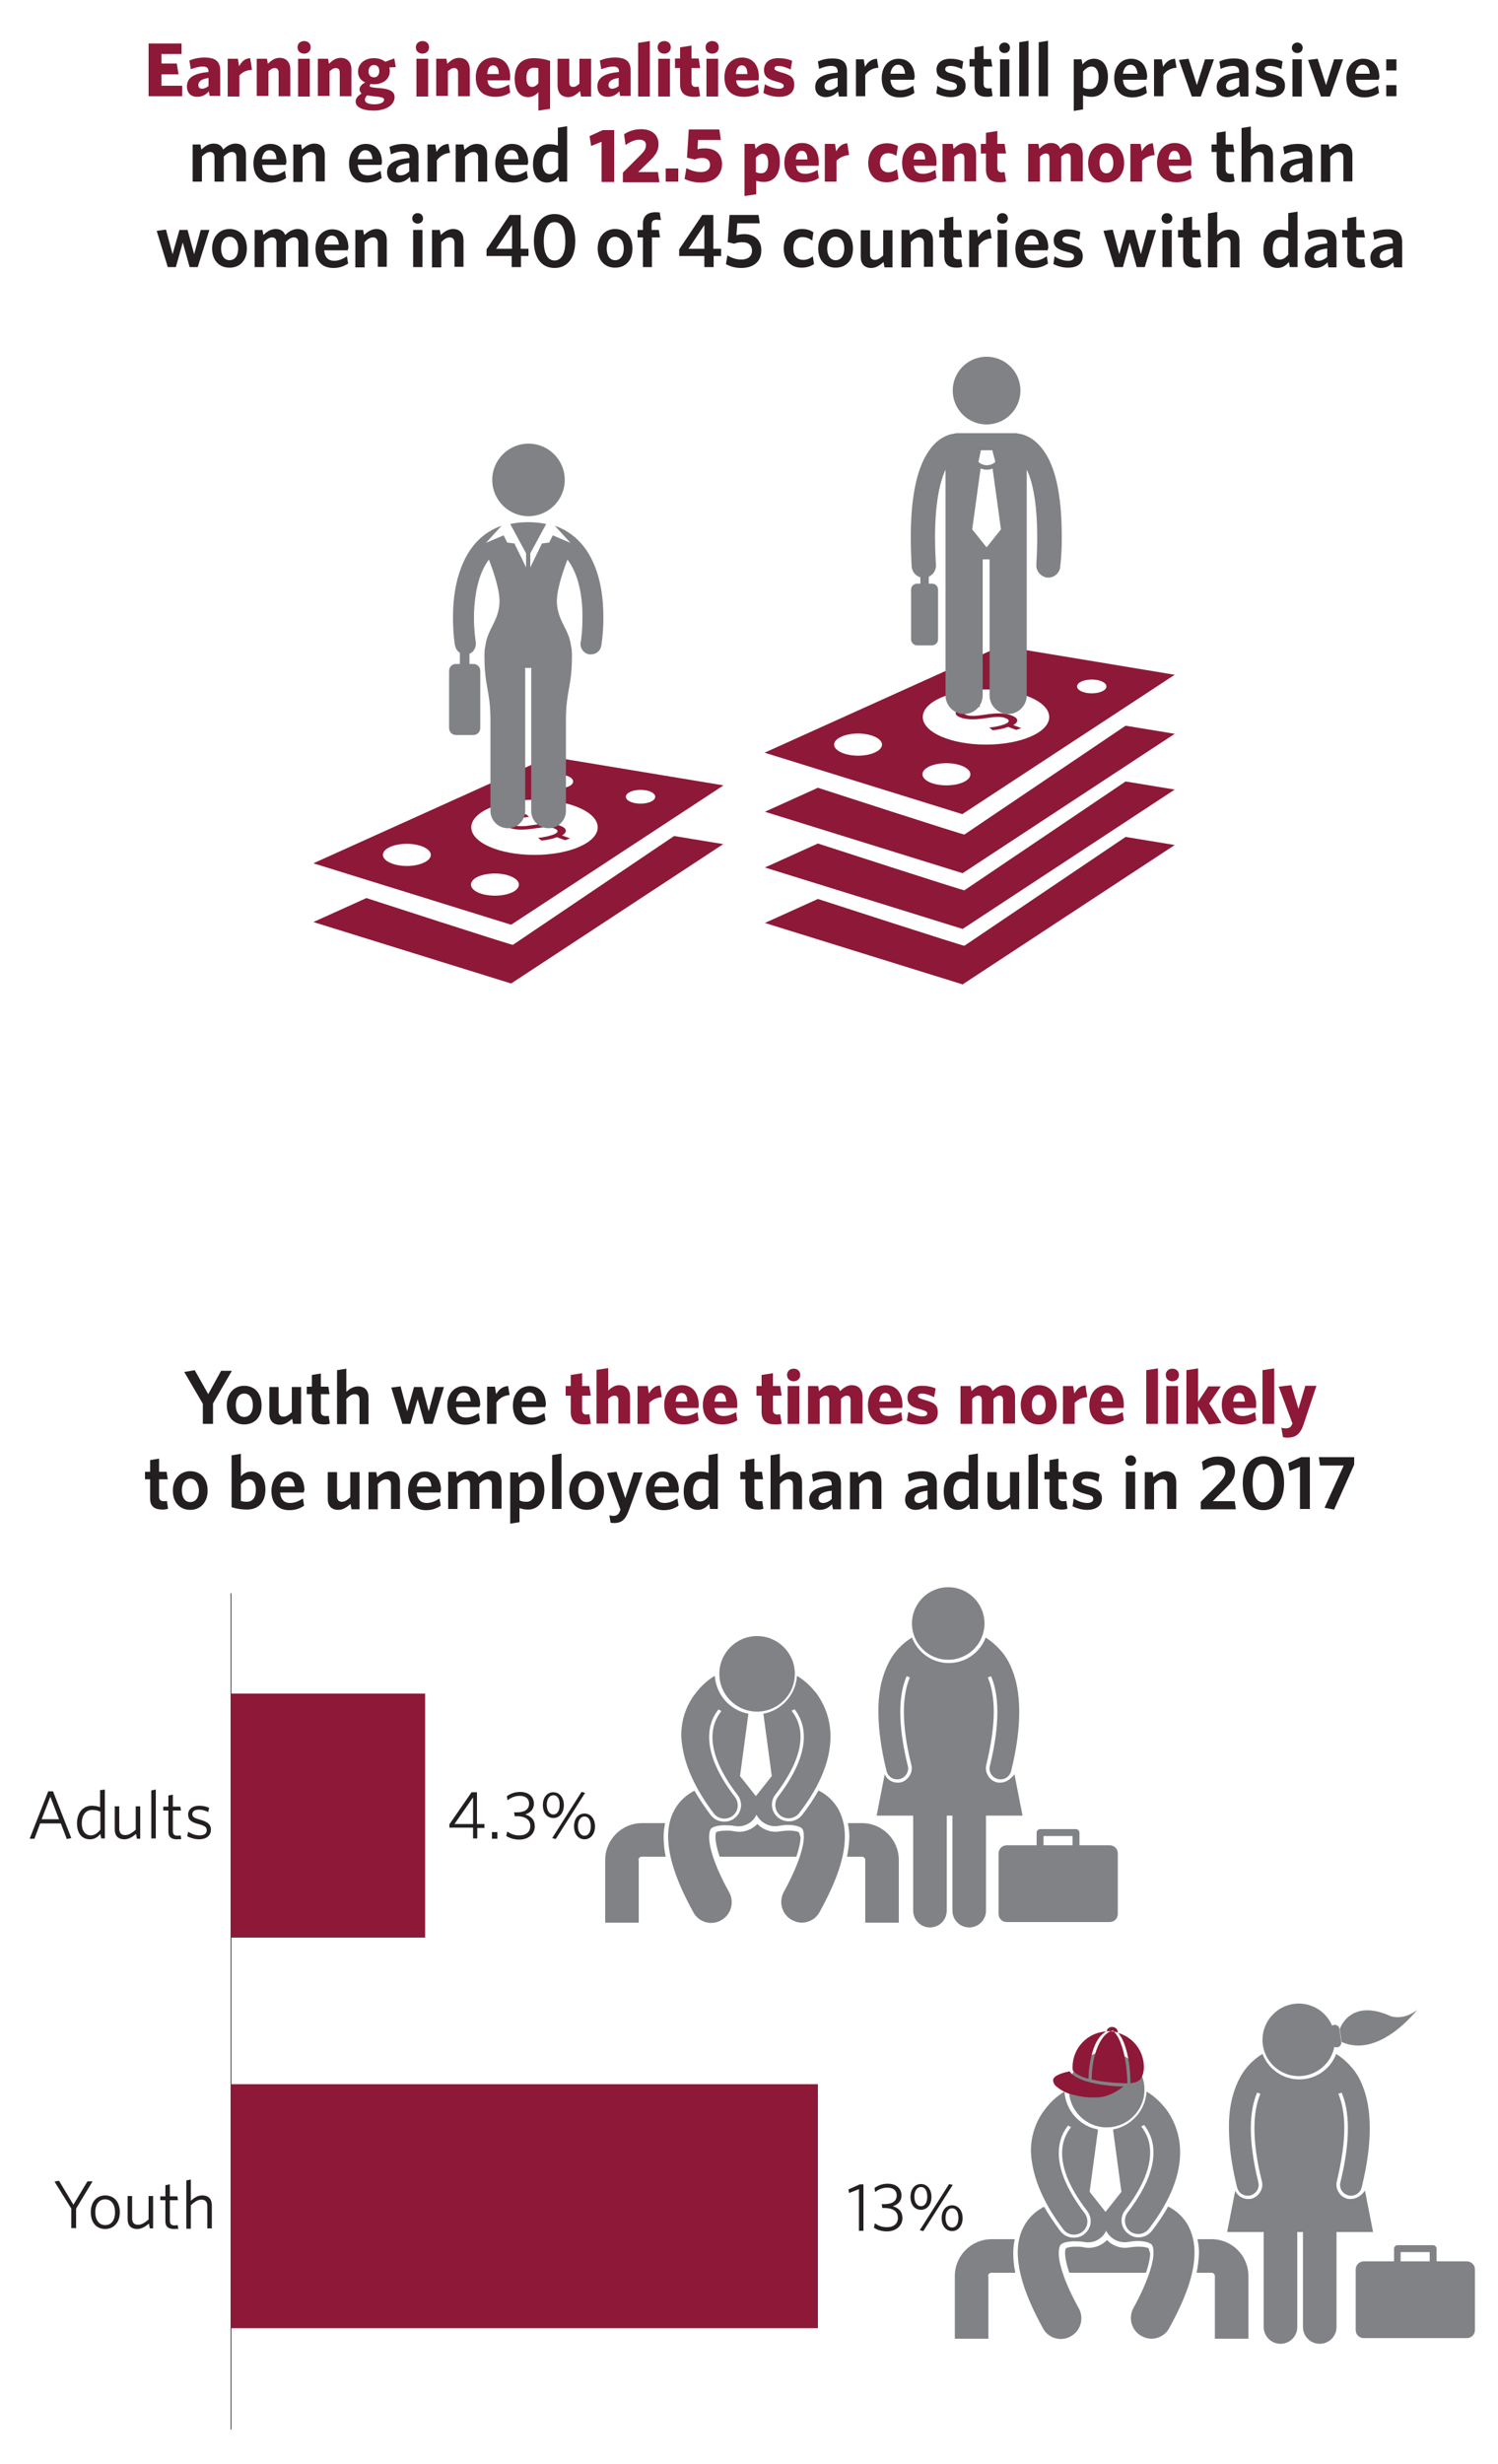 <?xml version="1.0" encoding="utf-8"?>
<!-- Generator: Adobe Illustrator 22.1.0, SVG Export Plug-In . SVG Version: 6.00 Build 0)  -->
<svg version="1.1" id="Layer_1" xmlns="http://www.w3.org/2000/svg" xmlns:xlink="http://www.w3.org/1999/xlink" x="0px" y="0px"
	 viewBox="0 0 500 822" style="enable-background:new 0 0 500 822;" xml:space="preserve">
<style type="text/css">
	.st0{fill:#8E1837;}
	.st1{fill:#231F20;}
	.st2{fill:#808285;}
	.st3{fill:none;stroke:#000000;stroke-miterlimit:10;}
	.st4{fill:none;stroke:#231F20;stroke-width:0.25;stroke-miterlimit:10;}
</style>
<g>
	<path class="st0" d="M49.6,32.1V14.5h11V18h-6.7v3.2H59l0.6,3.6h-5.7v3.8h6.9v3.5H49.6z"/>
	<path class="st0" d="M70,32.1l-0.3-1.6c-1,1.1-2.2,1.8-3.9,1.8c-2,0-3.4-1.2-3.4-3.5c0-2.9,2.3-4.3,7.2-4.8v-0.2
		c0-1.1-0.6-1.6-1.9-1.6c-1.4,0-2.7,0.4-4,0.9l-0.5-2.9c1.4-0.6,3-1,5.1-1c3.5,0,5.2,1.2,5.2,4.4v8.4H70z M69.6,26
		c-2.6,0.4-3.4,1.3-3.4,2.4c0,0.8,0.5,1.2,1.2,1.2c0.7,0,1.5-0.3,2.2-0.9V26z"/>
	<path class="st0" d="M79.9,25.2v7H76V19.6h3.4l0.4,2.5c0.8-1.4,1.8-2.6,3.7-2.7l0.6,3.9C82.2,23.4,80.8,24.1,79.9,25.2z"/>
	<path class="st0" d="M93,32.1v-7.9c0-0.9-0.4-1.5-1.3-1.5c-0.7,0-1.4,0.4-2.1,1.1v8.2h-3.9V19.6h3.4l0.3,1.7c1.1-1.1,2.3-2,3.9-2
		c2.3,0,3.6,1.5,3.6,3.9v8.9H93z"/>
	<path class="st0" d="M101.5,17.9c-1.2,0-2.2-0.8-2.2-2.1c0-1.3,1-2.1,2.2-2.1c1.3,0,2.2,0.8,2.2,2.1
		C103.7,17.1,102.7,17.9,101.5,17.9z M99.5,32.1V19.6h3.9v12.6H99.5z"/>
	<path class="st0" d="M113.4,32.1v-7.9c0-0.9-0.4-1.5-1.3-1.5c-0.7,0-1.4,0.4-2.1,1.1v8.2h-3.9V19.6h3.4l0.3,1.7
		c1.1-1.1,2.3-2,3.9-2c2.3,0,3.6,1.5,3.6,3.9v8.9H113.4z"/>
	<path class="st0" d="M131.6,19.5l0.5,2.9c0,0-2.2,0.1-2.2,0.1c0.2,0.4,0.2,0.9,0.2,1.3c0,2.7-2.4,4.3-5.2,4.3c-0.4,0-0.8,0-1.2-0.1
		c-0.2,0.2-0.3,0.4-0.3,0.6c0,0.4,0.3,0.5,2,0.7l2.3,0.2c2.5,0.3,4,1.1,4,2.9c0,2.7-3,4.5-7,4.5c-3.5,0-6-1.1-6-3
		c0-1.1,0.7-1.9,2-2.7c-0.4-0.4-0.7-0.9-0.7-1.4c0-0.8,0.6-1.6,1.9-2.3c-1.6-0.7-2.4-2-2.4-3.6c0-2.7,2.3-4.5,5.3-4.5
		c1.6,0,2.9,0.5,3.8,1.2L131.6,19.5z M121.8,33.3c0,0.9,1,1.5,3.2,1.5c2,0,3.2-0.7,3.2-1.5c0-0.6-0.5-0.8-1.8-1l-1.9-0.2
		c-0.9-0.1-1.4-0.2-2-0.3C122,32.4,121.8,32.9,121.8,33.3z M124.8,21.7c-1.1,0-1.8,0.9-1.8,2.1c0,1.2,0.7,2,1.8,2
		c1.2,0,1.8-0.9,1.8-2.1C126.6,22.5,126,21.7,124.8,21.7z"/>
	<path class="st0" d="M141,17.9c-1.2,0-2.2-0.8-2.2-2.1c0-1.3,1-2.1,2.2-2.1c1.3,0,2.2,0.8,2.2,2.1C143.2,17.1,142.2,17.9,141,17.9z
		 M139,32.1V19.6h3.9v12.6H139z"/>
	<path class="st0" d="M152.9,32.1v-7.9c0-0.9-0.4-1.5-1.3-1.5c-0.7,0-1.4,0.4-2.1,1.1v8.2h-3.9V19.6h3.4l0.3,1.7
		c1.1-1.1,2.3-2,3.9-2c2.3,0,3.6,1.5,3.6,3.9v8.9H152.9z"/>
	<path class="st0" d="M170.2,26.8h-7.5c0.2,2,1.4,2.7,3.1,2.7c1.4,0,2.7-0.5,4.1-1.3l0.4,2.7c-1.4,0.9-3,1.4-5,1.4
		c-3.8,0-6.5-2-6.5-6.5c0-4.1,2.5-6.6,5.9-6.6c3.8,0,5.6,2.9,5.6,6.5C170.3,26.2,170.2,26.6,170.2,26.8z M164.6,21.8
		c-1.1,0-1.8,0.9-2,2.9h3.9C166.5,22.8,165.8,21.8,164.6,21.8z"/>
	<path class="st0" d="M179.7,36.9v-6.1c-0.8,0.8-1.9,1.6-3.4,1.6c-2.6,0-4.5-1.9-4.5-6.2c0-4.7,2.5-6.8,6.4-6.8c2,0,3.9,0.4,5.4,0.9
		v16L179.7,36.9z M179.7,22.8c-0.5-0.2-0.8-0.2-1.4-0.2c-1.5,0-2.6,0.9-2.6,3.4c0,2.2,0.8,3,1.9,3c0.8,0,1.5-0.5,2.1-1.2V22.8z"/>
	<path class="st0" d="M193.9,32.1l-0.3-1.7c-1.2,1.1-2.4,2-3.9,2c-2.3,0-3.6-1.4-3.6-3.9v-8.9h3.9v7.9c0,0.9,0.4,1.5,1.3,1.5
		c0.7,0,1.4-0.4,2.1-1.1v-8.3h3.9v12.6H193.9z"/>
	<path class="st0" d="M207,32.1l-0.3-1.6c-1,1.1-2.2,1.8-3.9,1.8c-2,0-3.4-1.2-3.4-3.5c0-2.9,2.3-4.3,7.2-4.8v-0.2
		c0-1.1-0.6-1.6-1.9-1.6c-1.4,0-2.7,0.4-4,0.9l-0.5-2.9c1.4-0.6,3-1,5.1-1c3.5,0,5.2,1.2,5.2,4.4v8.4H207z M206.5,26
		c-2.6,0.4-3.4,1.3-3.4,2.4c0,0.8,0.5,1.2,1.2,1.2c0.7,0,1.5-0.3,2.2-0.9V26z"/>
	<path class="st0" d="M213,32.1V14.3l3.9-0.6v18.5H213z"/>
	<path class="st0" d="M221.7,17.9c-1.2,0-2.2-0.8-2.2-2.1c0-1.3,1-2.1,2.2-2.1c1.3,0,2.2,0.8,2.2,2.1
		C223.9,17.1,222.9,17.9,221.7,17.9z M219.7,32.1V19.6h3.9v12.6H219.7z"/>
	<path class="st0" d="M231.6,32.3c-2.7,0-4.6-1-4.6-4.2v-5.4h-1.7v-3.2h1.7v-3.7l3.8-0.6v4.3h2.4l0.5,3.2h-2.9v4.8
		c0,1,0.5,1.5,1.5,1.5c0.3,0,0.6-0.1,0.9-0.1l0.5,3.2C233.2,32.2,232.7,32.3,231.6,32.3z"/>
	<path class="st0" d="M237.7,17.9c-1.2,0-2.2-0.8-2.2-2.1c0-1.3,1-2.1,2.2-2.1c1.3,0,2.2,0.8,2.2,2.1
		C239.9,17.1,239,17.9,237.7,17.9z M235.8,32.1V19.6h3.9v12.6H235.8z"/>
	<path class="st0" d="M253.2,26.8h-7.5c0.2,2,1.4,2.7,3.1,2.7c1.4,0,2.7-0.5,4.1-1.3l0.4,2.7c-1.4,0.9-3,1.4-5,1.4
		c-3.8,0-6.5-2-6.5-6.5c0-4.1,2.5-6.6,5.9-6.6c3.8,0,5.6,2.9,5.6,6.5C253.3,26.2,253.2,26.6,253.2,26.8z M247.6,21.8
		c-1.1,0-1.8,0.9-2,2.9h3.9C249.4,22.8,248.8,21.8,247.6,21.8z"/>
	<path class="st0" d="M260,32.3c-2,0-3.9-0.6-5.2-1.3l0.5-2.9c1.5,0.9,3.3,1.5,4.7,1.5c1.1,0,1.6-0.4,1.6-0.9c0-0.6-0.4-0.9-2.1-1.4
		c-3.2-0.8-4.5-1.7-4.5-4c0-2.3,1.7-3.9,4.8-3.9c1.7,0,3.3,0.3,4.6,0.9l-0.5,2.9c-1.4-0.7-2.9-1.2-4.1-1.2c-0.9,0-1.3,0.3-1.3,0.8
		c0,0.5,0.4,0.8,2.1,1.3c3.3,0.9,4.5,1.7,4.5,4.1C265.1,30.9,263.3,32.3,260,32.3z"/>
	<path class="st1" d="M280,32.1l-0.3-1.6c-1,1.1-2.3,1.9-4.1,1.9c-2.1,0-3.5-1.3-3.5-3.4c0-3,2.5-4.3,7.5-4.8v-0.4
		c0-1.3-0.8-1.8-2.1-1.8c-1.4,0-2.8,0.4-4.1,1l-0.4-2.5c1.4-0.6,2.9-1,4.9-1c3.2,0,4.8,1.2,4.8,4.2v8.5H280z M279.6,26
		c-3.6,0.4-4.4,1.5-4.4,2.7c0,0.9,0.6,1.4,1.5,1.4c1,0,2-0.5,2.9-1.3V26z"/>
	<path class="st1" d="M288.8,25v7.1h-3.1V19.8h2.6l0.4,2.5c0.8-1.4,2-2.6,4-2.7l0.5,3C291.2,22.7,289.6,23.7,288.8,25z"/>
	<path class="st1" d="M305.1,26.6h-7.9c0.2,2.4,1.4,3.5,3.3,3.5c1.6,0,2.9-0.6,4.3-1.5l0.4,2.4c-1.3,0.9-2.9,1.5-4.9,1.5
		c-3.5,0-6-2-6-6.4c0-4,2.4-6.5,5.6-6.5c3.7,0,5.4,2.8,5.4,6.3C305.1,26.1,305.1,26.4,305.1,26.6z M299.7,21.6c-1.2,0-2.2,1-2.5,3
		h4.9C301.9,22.7,301.2,21.6,299.7,21.6z"/>
	<path class="st1" d="M317.3,32.4c-1.8,0-3.6-0.6-4.8-1.2l0.4-2.6c1.3,0.9,3,1.5,4.5,1.5c1.3,0,2-0.5,2-1.3c0-0.9-0.5-1.2-2.5-1.7
		c-3-0.8-4.3-1.6-4.3-3.9c0-2.1,1.7-3.6,4.6-3.6c1.6,0,3.1,0.3,4.3,0.9l-0.4,2.6c-1.2-0.7-2.7-1.1-3.9-1.1c-1.2,0-1.7,0.4-1.7,1.1
		c0,0.7,0.5,1,2.3,1.5c3.2,0.8,4.5,1.7,4.5,4C322.3,30.9,320.5,32.4,317.3,32.4z"/>
	<path class="st1" d="M329.4,32.3c-2.4,0-4.1-0.9-4.1-3.7v-6.4h-1.7v-2.5h1.7v-3.9l3-0.5v4.4h2.5l0.4,2.5h-2.9v5.8
		c0,1,0.5,1.5,1.6,1.5c0.4,0,0.7,0,1-0.1l0.4,2.6C330.8,32.2,330.3,32.3,329.4,32.3z"/>
	<path class="st1" d="M335.3,17.7c-1,0-1.8-0.7-1.8-1.7c0-1.1,0.8-1.8,1.8-1.8c1,0,1.8,0.7,1.8,1.8C337.1,17,336.3,17.7,335.3,17.7z
		 M333.8,32.1V19.8h3.1v12.4H333.8z"/>
	<path class="st1" d="M340.2,32.1v-18l3.1-0.5v18.5H340.2z"/>
	<path class="st1" d="M346.7,32.1v-18l3.1-0.5v18.5H346.7z"/>
	<path class="st1" d="M364.4,32.3c-1.2,0-2.1-0.2-2.9-0.5v4.7l-3.1,0.5V19.8h2.6l0.3,1.7c0.9-1,2.1-1.9,3.8-1.9
		c2.6,0,4.7,1.9,4.7,6.1C369.8,30.2,367.3,32.3,364.4,32.3z M364.3,22.2c-1.1,0-2,0.7-2.8,1.7v5.3c0.7,0.4,1.3,0.5,2.4,0.5
		c1.6,0,2.8-1.3,2.8-4C366.7,23.4,365.7,22.2,364.3,22.2z"/>
	<path class="st1" d="M382.7,26.6h-7.9c0.2,2.4,1.4,3.5,3.3,3.5c1.6,0,2.9-0.6,4.3-1.5l0.4,2.4c-1.3,0.9-2.9,1.5-4.9,1.5
		c-3.5,0-6-2-6-6.4c0-4,2.4-6.5,5.6-6.5c3.7,0,5.4,2.8,5.4,6.3C382.7,26.1,382.7,26.4,382.7,26.6z M377.3,21.6c-1.2,0-2.2,1-2.5,3
		h4.9C379.5,22.7,378.7,21.6,377.3,21.6z"/>
	<path class="st1" d="M388.3,25v7.1h-3.1V19.8h2.6l0.4,2.5c0.8-1.4,2-2.6,4-2.7l0.5,3C390.7,22.7,389.1,23.7,388.3,25z"/>
	<path class="st1" d="M400.8,32.2h-3L393.5,20l3.2-0.4l2.8,8.8l2.7-8.6h3L400.8,32.2z"/>
	<path class="st1" d="M414,32.1l-0.3-1.6c-1,1.1-2.3,1.9-4.1,1.9c-2.1,0-3.5-1.3-3.5-3.4c0-3,2.5-4.3,7.5-4.8v-0.4
		c0-1.3-0.8-1.8-2.1-1.8c-1.4,0-2.8,0.4-4.1,1l-0.4-2.5c1.4-0.6,2.9-1,4.9-1c3.2,0,4.8,1.2,4.8,4.2v8.5H414z M413.6,26
		c-3.6,0.4-4.4,1.5-4.4,2.7c0,0.9,0.6,1.4,1.5,1.4c1,0,2-0.5,2.9-1.3V26z"/>
	<path class="st1" d="M423.9,32.4c-1.8,0-3.6-0.6-4.8-1.2l0.4-2.6c1.3,0.9,3,1.5,4.5,1.5c1.3,0,2-0.5,2-1.3c0-0.9-0.5-1.2-2.5-1.7
		c-3-0.8-4.3-1.6-4.3-3.9c0-2.1,1.7-3.6,4.6-3.6c1.6,0,3.1,0.3,4.3,0.9l-0.4,2.6c-1.2-0.7-2.7-1.1-3.9-1.1c-1.2,0-1.7,0.4-1.7,1.1
		c0,0.7,0.5,1,2.3,1.5c3.2,0.8,4.5,1.7,4.5,4C428.9,30.9,427.1,32.4,423.9,32.4z"/>
	<path class="st1" d="M433,17.7c-1,0-1.8-0.7-1.8-1.7c0-1.1,0.8-1.8,1.8-1.8c1,0,1.8,0.7,1.8,1.8C434.8,17,434,17.7,433,17.7z
		 M431.4,32.1V19.8h3.1v12.4H431.4z"/>
	<path class="st1" d="M443.9,32.2h-3L436.6,20l3.2-0.4l2.8,8.8l2.7-8.6h3L443.9,32.2z"/>
	<path class="st1" d="M460.2,26.6h-7.9c0.2,2.4,1.4,3.5,3.3,3.5c1.6,0,2.9-0.6,4.3-1.5l0.4,2.4c-1.3,0.9-2.9,1.5-4.9,1.5
		c-3.5,0-6-2-6-6.4c0-4,2.4-6.5,5.6-6.5c3.7,0,5.4,2.8,5.4,6.3C460.3,26.1,460.2,26.4,460.2,26.6z M454.8,21.6c-1.2,0-2.2,1-2.5,3
		h4.9C457.1,22.7,456.3,21.6,454.8,21.6z"/>
	<path class="st1" d="M462.7,23.5v-3.7h3.4v3.7H462.7z M462.7,32.1v-3.7h3.4v3.7H462.7z"/>
	<path class="st1" d="M78.9,60.6v-8.1c0-1.1-0.4-1.8-1.5-1.8c-0.9,0-1.8,0.6-2.7,1.5v8.4h-3.1v-8.1c0-1.1-0.4-1.8-1.5-1.8
		c-0.9,0-1.8,0.6-2.7,1.5v8.4h-3.1V48.2h2.6l0.3,1.7c1.2-1.1,2.4-2,4.1-2c1.8,0,2.7,0.8,3.2,2c1.1-1.1,2.5-2,4.1-2
		c2.3,0,3.5,1.4,3.5,3.7v8.9H78.9z"/>
	<path class="st1" d="M95.4,55h-7.9c0.2,2.4,1.4,3.5,3.3,3.5c1.6,0,2.9-0.6,4.3-1.5l0.4,2.4c-1.3,0.9-2.9,1.5-4.9,1.5
		c-3.5,0-6-2-6-6.4c0-4,2.4-6.5,5.6-6.5c3.7,0,5.4,2.8,5.4,6.3C95.4,54.5,95.4,54.8,95.4,55z M89.9,50.1c-1.2,0-2.2,1-2.5,3h4.9
		C92.2,51.2,91.4,50.1,89.9,50.1z"/>
	<path class="st1" d="M105.4,60.6v-8.1c0-1.1-0.5-1.8-1.6-1.8c-1,0-1.9,0.6-2.8,1.6v8.4h-3.1V48.2h2.6l0.3,1.7c1.2-1.1,2.5-2,4.1-2
		c2.3,0,3.5,1.4,3.5,3.7v8.9H105.4z"/>
	<path class="st1" d="M127.3,55h-7.9c0.2,2.4,1.4,3.5,3.3,3.5c1.6,0,2.9-0.6,4.3-1.5l0.4,2.4c-1.3,0.9-2.9,1.5-4.9,1.5
		c-3.5,0-6-2-6-6.4c0-4,2.4-6.5,5.6-6.5c3.7,0,5.4,2.8,5.4,6.3C127.4,54.5,127.3,54.8,127.3,55z M121.9,50.1c-1.2,0-2.2,1-2.5,3h4.9
		C124.2,51.2,123.4,50.1,121.9,50.1z"/>
	<path class="st1" d="M137.1,60.6l-0.3-1.6c-1,1.1-2.3,1.9-4.1,1.9c-2.1,0-3.5-1.3-3.5-3.4c0-3,2.5-4.3,7.5-4.8v-0.4
		c0-1.3-0.8-1.8-2.1-1.8c-1.4,0-2.8,0.4-4.1,1L130,49c1.4-0.6,2.9-1,4.9-1c3.2,0,4.8,1.2,4.8,4.2v8.5H137.1z M136.6,54.4
		c-3.6,0.4-4.4,1.5-4.4,2.7c0,0.9,0.6,1.4,1.5,1.4c1.1,0,2-0.5,2.9-1.3V54.4z"/>
	<path class="st1" d="M145.8,53.5v7.1h-3.1V48.2h2.6l0.4,2.5c0.8-1.4,2-2.6,4-2.7l0.5,3C148.3,51.1,146.7,52.2,145.8,53.5z"/>
	<path class="st1" d="M159.6,60.6v-8.1c0-1.1-0.5-1.8-1.6-1.8c-1,0-1.9,0.6-2.8,1.6v8.4h-3.1V48.2h2.6L155,50c1.2-1.1,2.5-2,4.1-2
		c2.3,0,3.5,1.4,3.5,3.7v8.9H159.6z"/>
	<path class="st1" d="M176.1,55h-7.9c0.2,2.4,1.4,3.5,3.3,3.5c1.6,0,2.9-0.6,4.3-1.5l0.4,2.4c-1.3,0.9-2.9,1.5-4.9,1.5
		c-3.5,0-6-2-6-6.4c0-4,2.4-6.5,5.6-6.5c3.7,0,5.4,2.8,5.4,6.3C176.2,54.5,176.1,54.8,176.1,55z M170.7,50.1c-1.2,0-2.2,1-2.5,3h4.9
		C173,51.2,172.2,50.1,170.7,50.1z"/>
	<path class="st1" d="M186.7,60.6l-0.3-1.7c-0.9,1.1-2.1,2-3.8,2c-2.6,0-4.7-1.9-4.7-6.1c0-4.6,2.5-6.7,5.4-6.7
		c1.2,0,2.1,0.2,2.9,0.5v-6l3.1-0.5v18.5H186.7z M186.3,51.1c-0.8-0.4-1.4-0.5-2.4-0.5c-1.6,0-2.8,1.3-2.8,4c0,2.4,1,3.5,2.4,3.5
		c1.1,0,2-0.7,2.8-1.7V51.1z"/>
	<path class="st0" d="M200.8,60.6V47.3l-3.5,1.4l-0.5-3.3l4.4-2h3.8v17.3H200.8z"/>
	<path class="st0" d="M207.9,60.6v-3l6-6c1.2-1.2,1.7-2,1.7-3.2c0-1.2-0.8-1.8-2.2-1.8c-1.5,0-3.1,0.7-4.6,1.8l-0.5-3.6
		c1.5-1,3.3-1.7,5.7-1.7c3.6,0,5.8,1.9,5.8,5c0,2.4-1.2,3.9-3.3,5.9l-3.5,3.4h6.6l0.5,3.4H207.9z"/>
	<path class="st0" d="M222.2,60.6v-4.4h4.2v4.4H222.2z"/>
	<path class="st0" d="M233.9,60.9c-2.1,0-3.9-0.5-5.4-1.2l0.6-3.6c1.4,0.7,3,1.3,4.8,1.3c1.8,0,3.1-0.8,3.1-2.4
		c0-1.4-0.9-2.3-2.6-2.3c-1.1,0-1.8,0.2-2.5,0.5l-2.6-0.6l0.6-9.4h10.2l0.5,3.5H233l-0.2,3.1c0.6-0.2,1.4-0.3,2.5-0.3
		c3.4,0,5.7,1.8,5.7,5.3C240.9,58.8,237.9,60.9,233.9,60.9z"/>
	<path class="st0" d="M255,60.7c-1.1,0-1.9-0.2-2.6-0.4v4.5l-3.9,0.6V48h3.4l0.3,1.7c0.9-1,2-1.9,3.6-1.9c2.6,0,4.5,1.9,4.5,6.2
		C260.3,58.8,257.8,60.7,255,60.7z M254.5,51.3c-0.8,0-1.5,0.5-2.2,1.3v4.8c0.5,0.3,1,0.4,1.8,0.4c1.3,0,2.3-1,2.3-3.4
		C256.4,52.1,255.6,51.3,254.5,51.3z"/>
	<path class="st0" d="M273.2,55.3h-7.5c0.2,2,1.4,2.7,3.1,2.7c1.4,0,2.7-0.5,4.1-1.3l0.4,2.7c-1.4,0.9-3,1.4-5,1.4
		c-3.8,0-6.5-2-6.5-6.5c0-4.1,2.5-6.6,5.9-6.6c3.8,0,5.6,2.9,5.6,6.5C273.3,54.7,273.3,55.1,273.2,55.3z M267.6,50.3
		c-1.1,0-1.8,0.9-2,2.9h3.9C269.5,51.3,268.8,50.3,267.6,50.3z"/>
	<path class="st0" d="M279.2,53.6v7h-3.9V48h3.4l0.4,2.5c0.8-1.4,1.8-2.6,3.7-2.7l0.6,3.9C281.6,51.9,280.2,52.6,279.2,53.6z"/>
	<path class="st0" d="M295.9,60.8c-3.6,0-6.1-2.4-6.1-6.4c0-4.4,2.8-6.6,6.2-6.6c1.5,0,2.7,0.4,3.7,0.9l-0.5,3.3
		c-1-0.6-1.8-0.9-2.8-0.9c-1.6,0-2.7,1.1-2.7,3.2c0,2.2,1.3,3.2,2.8,3.2c0.9,0,1.8-0.3,2.9-1l0.5,3.2
		C298.6,60.5,297.3,60.8,295.9,60.8z"/>
	<path class="st0" d="M312.5,55.3H305c0.2,2,1.4,2.7,3.1,2.7c1.4,0,2.7-0.5,4.1-1.3l0.4,2.7c-1.4,0.9-3,1.4-5,1.4
		c-3.8,0-6.5-2-6.5-6.5c0-4.1,2.5-6.6,5.9-6.6c3.8,0,5.6,2.9,5.6,6.5C312.6,54.7,312.6,55.1,312.5,55.3z M306.9,50.3
		c-1.1,0-1.8,0.9-2,2.9h3.9C308.8,51.3,308.1,50.3,306.9,50.3z"/>
	<path class="st0" d="M321.9,60.6v-7.9c0-0.9-0.4-1.5-1.3-1.5c-0.7,0-1.4,0.4-2.1,1.1v8.2h-3.9V48h3.4l0.3,1.7c1.1-1.1,2.3-2,3.9-2
		c2.3,0,3.6,1.5,3.6,3.9v8.9H321.9z"/>
	<path class="st0" d="M333.7,60.8c-2.7,0-4.6-1-4.6-4.2v-5.4h-1.7V48h1.7v-3.7l3.8-0.6V48h2.4l0.5,3.2h-2.9V56c0,1,0.5,1.5,1.5,1.5
		c0.3,0,0.6-0.1,0.9-0.1l0.5,3.2C335.3,60.7,334.7,60.8,333.7,60.8z"/>
	<path class="st0" d="M357.4,60.6v-7.9c0-0.9-0.3-1.5-1.2-1.5c-0.7,0-1.4,0.4-2,1.1v8.3h-3.9v-7.9c0-0.9-0.3-1.5-1.2-1.5
		c-0.7,0-1.4,0.4-2,1.1v8.3h-3.9V48h3.4l0.3,1.7c1.1-1.2,2.3-2,3.9-2c1.7,0,2.7,0.8,3.1,2c1.1-1.1,2.4-2,3.9-2
		c2.3,0,3.6,1.5,3.6,3.9v8.9H357.4z"/>
	<path class="st0" d="M369.2,60.9c-3.5,0-6-2.5-6-6.5c0-4,2.6-6.6,6-6.6c3.5,0,6,2.5,6,6.5C375.3,58.3,372.7,60.9,369.2,60.9z
		 M369.3,51c-1.5,0-2.3,1.3-2.3,3.4c0,2,0.8,3.4,2.3,3.4c1.5,0,2.3-1.4,2.3-3.4S370.7,51,369.3,51z"/>
	<path class="st0" d="M381.2,53.6v7h-3.9V48h3.4l0.4,2.5c0.8-1.4,1.8-2.6,3.7-2.7l0.6,3.9C383.6,51.9,382.2,52.6,381.2,53.6z"/>
	<path class="st0" d="M397.6,55.3h-7.5c0.2,2,1.4,2.7,3.1,2.7c1.4,0,2.7-0.5,4.1-1.3l0.4,2.7c-1.4,0.9-3,1.4-5,1.4
		c-3.8,0-6.5-2-6.5-6.5c0-4.1,2.5-6.6,5.9-6.6c3.8,0,5.6,2.9,5.6,6.5C397.7,54.7,397.6,55.1,397.6,55.3z M392,50.3
		c-1.1,0-1.8,0.9-2,2.9h3.9C393.8,51.3,393.2,50.3,392,50.3z"/>
	<path class="st1" d="M410.2,60.8c-2.4,0-4.1-0.9-4.1-3.7v-6.4h-1.7v-2.5h1.7v-3.9l3-0.5v4.4h2.5l0.4,2.5h-2.9v5.8
		c0,1,0.5,1.5,1.6,1.5c0.4,0,0.7,0,1-0.1l0.4,2.6C411.6,60.7,411.1,60.8,410.2,60.8z"/>
	<path class="st1" d="M421.9,60.6v-8.1c0-1.1-0.5-1.8-1.6-1.8c-1,0-1.9,0.6-2.8,1.6v8.4h-3.1v-18l3.1-0.5v7.7c1-0.9,2.3-1.8,3.9-1.8
		c2.3,0,3.5,1.4,3.5,3.7v8.9H421.9z"/>
	<path class="st1" d="M435.2,60.6L435,59c-1,1.1-2.3,1.9-4.1,1.9c-2.1,0-3.5-1.3-3.5-3.4c0-3,2.5-4.3,7.5-4.8v-0.4
		c0-1.3-0.8-1.8-2.1-1.8c-1.4,0-2.8,0.4-4.1,1l-0.4-2.5c1.4-0.6,2.9-1,4.9-1c3.2,0,4.8,1.2,4.8,4.2v8.5H435.2z M434.8,54.4
		c-3.6,0.4-4.4,1.5-4.4,2.7c0,0.9,0.6,1.4,1.5,1.4c1,0,2-0.5,2.9-1.3V54.4z"/>
	<path class="st1" d="M448.4,60.6v-8.1c0-1.1-0.5-1.8-1.6-1.8c-1,0-1.9,0.6-2.8,1.6v8.4h-3.1V48.2h2.6l0.3,1.7c1.2-1.1,2.5-2,4.1-2
		c2.3,0,3.5,1.4,3.5,3.7v8.9H448.4z"/>
	<path class="st1" d="M66,89.1h-2.7L61,80.9l-2.3,8.2h-2.7l-3.7-12.1l3.1-0.4l2.2,8.2l2.3-8.1h2.7l2.2,8.1l2.2-8.1h2.9L66,89.1z"/>
	<path class="st1" d="M76.6,89.3c-3.4,0-5.8-2.4-5.8-6.4s2.5-6.5,5.8-6.5c3.4,0,5.8,2.4,5.8,6.5S80,89.3,76.6,89.3z M76.6,79
		c-1.8,0-2.8,1.6-2.8,3.9c0,2.3,1,3.9,2.8,3.9c1.9,0,2.9-1.6,2.9-3.9C79.5,80.6,78.4,79,76.6,79z"/>
	<path class="st1" d="M99.6,89.1V81c0-1.1-0.4-1.8-1.5-1.8c-0.9,0-1.8,0.6-2.7,1.5v8.4h-3.1V81c0-1.1-0.4-1.8-1.5-1.8
		c-0.9,0-1.8,0.6-2.7,1.5v8.4h-3.1V76.7h2.6l0.3,1.7c1.2-1.1,2.4-2,4.1-2c1.8,0,2.7,0.8,3.2,2c1.1-1.1,2.5-2,4.1-2
		c2.3,0,3.5,1.4,3.5,3.7v8.9H99.6z"/>
	<path class="st1" d="M116.1,83.5h-7.9c0.2,2.4,1.4,3.5,3.3,3.5c1.6,0,2.9-0.6,4.3-1.5l0.4,2.4c-1.3,0.9-2.9,1.5-4.9,1.5
		c-3.5,0-6-2-6-6.4c0-4,2.4-6.5,5.6-6.5c3.7,0,5.4,2.8,5.4,6.3C116.1,83,116.1,83.3,116.1,83.5z M110.7,78.6c-1.2,0-2.2,1-2.5,3h4.9
		C112.9,79.6,112.2,78.6,110.7,78.6z"/>
	<path class="st1" d="M126.1,89.1V81c0-1.1-0.5-1.8-1.6-1.8c-1,0-1.9,0.6-2.8,1.6v8.4h-3.1V76.7h2.6l0.3,1.7c1.2-1.1,2.5-2,4.1-2
		c2.3,0,3.5,1.4,3.5,3.7v8.9H126.1z"/>
	<path class="st1" d="M139.4,74.6c-1,0-1.8-0.7-1.8-1.7c0-1.1,0.8-1.8,1.8-1.8c1,0,1.8,0.7,1.8,1.8
		C141.2,73.9,140.4,74.6,139.4,74.6z M137.9,89.1V76.7h3.1v12.4H137.9z"/>
	<path class="st1" d="M151.7,89.1V81c0-1.1-0.5-1.8-1.6-1.8c-1,0-1.9,0.6-2.8,1.6v8.4h-3.1V76.7h2.6l0.3,1.7c1.2-1.1,2.5-2,4.1-2
		c2.3,0,3.5,1.4,3.5,3.7v8.9H151.7z"/>
	<path class="st1" d="M173.9,85.4v3.7h-3.1v-3.7h-8.4v-2.2l7.7-11.5h3.7V83h2.6v2.4H173.9z M170.9,75.1l-5.3,7.9h5.3V75.1z"/>
	<path class="st1" d="M185.1,89.4c-4.2,0-6.9-3.2-6.9-9c0-5.8,2.8-9,6.9-9c4.1,0,6.9,3.2,6.9,9C192,86.2,189.3,89.4,185.1,89.4z
		 M185.1,74.1c-2.3,0-3.6,2.3-3.6,6.4s1.3,6.4,3.6,6.4c2.3,0,3.6-2.3,3.6-6.4S187.5,74.1,185.1,74.1z"/>
	<path class="st1" d="M205.3,89.3c-3.4,0-5.8-2.4-5.8-6.4s2.5-6.5,5.8-6.5c3.4,0,5.8,2.4,5.8,6.5S208.7,89.3,205.3,89.3z M205.3,79
		c-1.8,0-2.8,1.6-2.8,3.9c0,2.3,1,3.9,2.8,3.9c1.9,0,2.9-1.6,2.9-3.9C208.2,80.6,207.2,79,205.3,79z"/>
	<path class="st1" d="M219.1,73.3c-1.1,0-1.6,0.5-1.6,1.6v1.8h2.4l0.4,2.5h-2.7v9.9h-3v-9.9h-1.8v-2.5h1.8v-2.1
		c0-2.7,1.7-3.8,4.3-3.8c0.5,0,0.9,0.1,1.3,0.1l0.4,2.5C220.1,73.4,219.6,73.3,219.1,73.3z"/>
	<path class="st1" d="M238.2,85.4v3.7h-3.1v-3.7h-8.4v-2.2l7.7-11.5h3.7V83h2.6v2.4H238.2z M235.1,75.1l-5.3,7.9h5.3V75.1z"/>
	<path class="st1" d="M247.4,89.4c-2,0-3.7-0.5-5.1-1.3l0.5-2.9c1.3,0.8,2.9,1.4,4.6,1.4c2,0,3.6-0.9,3.6-3c0-1.7-1.1-2.8-3.2-2.8
		c-1.2,0-2,0.2-2.7,0.5l-2.2-0.5l0.6-9.1h9.7l0.4,2.8h-7.5l-0.3,4c0.6-0.2,1.5-0.4,2.6-0.4c3.4,0,5.7,2,5.7,5.3
		C254.2,87.4,251.3,89.4,247.4,89.4z"/>
	<path class="st1" d="M267.5,89.3c-3.4,0-5.9-2.3-5.9-6.4c0-4.3,2.7-6.5,6-6.5c1.7,0,2.9,0.4,3.9,1.1l-0.4,2.8c-1-0.8-2-1.2-3.3-1.2
		c-1.8,0-3,1.3-3,3.8c0,2.6,1.4,3.8,3.3,3.8c1.1,0,2-0.3,3.2-1.2l0.4,2.6C270.3,89,269,89.3,267.5,89.3z"/>
	<path class="st1" d="M278.9,89.3c-3.4,0-5.8-2.4-5.8-6.4s2.5-6.5,5.8-6.5c3.4,0,5.8,2.4,5.8,6.5S282.3,89.3,278.9,89.3z M278.9,79
		c-1.8,0-2.8,1.6-2.8,3.9c0,2.3,1,3.9,2.8,3.9c1.9,0,2.9-1.6,2.9-3.9C281.8,80.6,280.8,79,278.9,79z"/>
	<path class="st1" d="M295.2,89.1l-0.3-1.7c-1.2,1.1-2.5,2-4.1,2c-2.3,0-3.5-1.4-3.5-3.7v-8.9h3.1v8.1c0,1.1,0.5,1.8,1.6,1.8
		c1,0,1.9-0.6,2.8-1.5v-8.4h3.1v12.4H295.2z"/>
	<path class="st1" d="M308.4,89.1V81c0-1.1-0.5-1.8-1.6-1.8c-1,0-1.9,0.6-2.8,1.6v8.4h-3.1V76.7h2.6l0.3,1.7c1.2-1.1,2.5-2,4.1-2
		c2.3,0,3.5,1.4,3.5,3.7v8.9H308.4z"/>
	<path class="st1" d="M319.3,89.3c-2.4,0-4.1-0.9-4.1-3.7v-6.4h-1.7v-2.5h1.7v-3.9l3-0.5v4.4h2.5l0.4,2.5h-2.9V85
		c0,1,0.5,1.5,1.6,1.5c0.4,0,0.7,0,1-0.1l0.4,2.6C320.7,89.2,320.2,89.3,319.3,89.3z"/>
	<path class="st1" d="M326.6,82v7.1h-3.1V76.7h2.6l0.4,2.5c0.8-1.4,2-2.6,4-2.7l0.5,3C329,79.6,327.5,80.6,326.6,82z"/>
	<path class="st1" d="M334.6,74.6c-1,0-1.8-0.7-1.8-1.7c0-1.1,0.8-1.8,1.8-1.8c1,0,1.8,0.7,1.8,1.8
		C336.4,73.9,335.6,74.6,334.6,74.6z M333,89.1V76.7h3.1v12.4H333z"/>
	<path class="st1" d="M349.7,83.5h-7.9c0.2,2.4,1.4,3.5,3.3,3.5c1.6,0,2.9-0.6,4.3-1.5l0.4,2.4c-1.3,0.9-2.9,1.5-4.9,1.5
		c-3.5,0-6-2-6-6.4c0-4,2.4-6.5,5.6-6.5c3.7,0,5.4,2.8,5.4,6.3C349.7,83,349.7,83.3,349.7,83.5z M344.3,78.6c-1.2,0-2.2,1-2.5,3h4.9
		C346.5,79.6,345.8,78.6,344.3,78.6z"/>
	<path class="st1" d="M356.4,89.3c-1.8,0-3.6-0.6-4.8-1.2l0.4-2.6c1.3,0.9,3,1.5,4.5,1.5c1.3,0,2-0.5,2-1.3c0-0.9-0.5-1.2-2.5-1.7
		c-3-0.8-4.3-1.6-4.3-3.9c0-2.1,1.7-3.6,4.6-3.6c1.6,0,3.1,0.3,4.3,0.9l-0.4,2.6c-1.2-0.7-2.7-1.1-3.9-1.1c-1.2,0-1.7,0.4-1.7,1.1
		c0,0.7,0.5,1,2.3,1.5c3.2,0.8,4.5,1.7,4.5,4C361.4,87.9,359.7,89.3,356.4,89.3z"/>
	<path class="st1" d="M382.1,89.1h-2.7l-2.3-8.2l-2.3,8.2H372l-3.7-12.1l3.1-0.4l2.2,8.2l2.3-8.1h2.7l2.2,8.1l2.2-8.1h2.9
		L382.1,89.1z"/>
	<path class="st1" d="M389.5,74.6c-1,0-1.8-0.7-1.8-1.7c0-1.1,0.8-1.8,1.8-1.8c1,0,1.8,0.7,1.8,1.8
		C391.3,73.9,390.5,74.6,389.5,74.6z M388,89.1V76.7h3.1v12.4H388z"/>
	<path class="st1" d="M399,89.3c-2.4,0-4.1-0.9-4.1-3.7v-6.4h-1.7v-2.5h1.7v-3.9l3-0.5v4.4h2.5l0.4,2.5H398V85c0,1,0.5,1.5,1.6,1.5
		c0.4,0,0.7,0,1-0.1l0.4,2.6C400.5,89.2,399.9,89.3,399,89.3z"/>
	<path class="st1" d="M410.7,89.1V81c0-1.1-0.5-1.8-1.6-1.8c-1,0-1.9,0.6-2.8,1.6v8.4h-3.1v-18l3.1-0.5v7.7c1-0.9,2.3-1.8,3.9-1.8
		c2.3,0,3.5,1.4,3.5,3.7v8.9H410.7z"/>
	<path class="st1" d="M430.5,89.1l-0.3-1.7c-0.9,1.1-2.1,2-3.8,2c-2.6,0-4.7-1.9-4.7-6.1c0-4.6,2.5-6.7,5.4-6.7
		c1.2,0,2.1,0.2,2.9,0.5v-6l3.1-0.5v18.5H430.5z M430,79.6c-0.8-0.4-1.4-0.5-2.4-0.5c-1.6,0-2.8,1.3-2.8,4c0,2.4,1,3.5,2.4,3.5
		c1.1,0,2-0.7,2.8-1.7V79.6z"/>
	<path class="st1" d="M443.4,89.1l-0.3-1.6c-1,1.1-2.3,1.9-4.1,1.9c-2.1,0-3.5-1.3-3.5-3.4c0-3,2.5-4.3,7.5-4.8v-0.4
		c0-1.3-0.8-1.8-2.1-1.8c-1.4,0-2.8,0.4-4.1,1l-0.4-2.5c1.4-0.6,2.9-1,4.9-1c3.2,0,4.8,1.2,4.8,4.2v8.5H443.4z M443,82.9
		c-3.6,0.4-4.4,1.5-4.4,2.7c0,0.9,0.6,1.4,1.5,1.4c1,0,2-0.5,2.9-1.3V82.9z"/>
	<path class="st1" d="M453.8,89.3c-2.4,0-4.1-0.9-4.1-3.7v-6.4H448v-2.5h1.7v-3.9l3-0.5v4.4h2.5l0.4,2.5h-2.9V85
		c0,1,0.5,1.5,1.6,1.5c0.4,0,0.7,0,1-0.1l0.4,2.6C455.3,89.2,454.7,89.3,453.8,89.3z"/>
	<path class="st1" d="M465.3,89.1l-0.3-1.6c-1,1.1-2.3,1.9-4.1,1.9c-2.1,0-3.5-1.3-3.5-3.4c0-3,2.5-4.3,7.5-4.8v-0.4
		c0-1.3-0.8-1.8-2.1-1.8c-1.4,0-2.8,0.4-4.1,1l-0.4-2.5c1.4-0.6,2.9-1,4.9-1c3.2,0,4.8,1.2,4.8,4.2v8.5H465.3z M464.9,82.9
		c-3.6,0.4-4.4,1.5-4.4,2.7c0,0.9,0.6,1.4,1.5,1.4c1,0,2-0.5,2.9-1.3V82.9z"/>
</g>
<g>
	<path class="st1" d="M71.1,468.2v6.8h-3.4v-6.7l-6.2-10.6l3.5-0.6l4.5,8l4.3-7.8h3.6L71.1,468.2z"/>
	<path class="st1" d="M81.5,475.2c-3.4,0-5.8-2.4-5.8-6.4c0-4,2.5-6.5,5.8-6.5c3.4,0,5.8,2.4,5.8,6.5
		C87.4,472.8,84.9,475.2,81.5,475.2z M81.5,464.9c-1.8,0-2.8,1.6-2.8,3.9c0,2.3,1,3.9,2.8,3.9c1.9,0,2.9-1.6,2.9-3.9
		C84.4,466.5,83.4,464.9,81.5,464.9z"/>
	<path class="st1" d="M97.8,475l-0.3-1.7c-1.2,1.1-2.5,2-4.1,2c-2.3,0-3.5-1.4-3.5-3.7v-8.9h3.1v8.1c0,1.1,0.5,1.8,1.6,1.8
		c1,0,1.9-0.6,2.8-1.5v-8.4h3.1V475H97.8z"/>
	<path class="st1" d="M108.2,475.2c-2.4,0-4.1-0.9-4.1-3.7v-6.4h-1.7v-2.5h1.7v-3.9l3-0.5v4.4h2.5l0.4,2.5h-2.9v5.8
		c0,1,0.5,1.5,1.6,1.5c0.4,0,0.7,0,1-0.1l0.4,2.6C109.7,475.1,109.1,475.2,108.2,475.2z"/>
	<path class="st1" d="M120,475v-8.1c0-1.1-0.5-1.8-1.6-1.8c-1,0-1.9,0.6-2.8,1.6v8.4h-3.1v-18l3.1-0.5v7.7c1-0.9,2.3-1.8,3.9-1.8
		c2.3,0,3.5,1.4,3.5,3.7v8.9H120z"/>
	<path class="st1" d="M144.4,475h-2.7l-2.3-8.2L137,475h-2.7l-3.7-12.1l3.1-0.4l2.2,8.3l2.3-8.1h2.7l2.2,8.1l2.2-8.1h2.9L144.4,475z
		"/>
	<path class="st1" d="M160.1,469.4h-7.9c0.2,2.4,1.4,3.5,3.3,3.5c1.6,0,2.9-0.6,4.3-1.5l0.4,2.4c-1.3,0.9-2.9,1.5-4.9,1.5
		c-3.5,0-6-2-6-6.4c0-4,2.4-6.5,5.6-6.5c3.7,0,5.4,2.8,5.4,6.3C160.1,468.9,160.1,469.2,160.1,469.4z M154.7,464.5
		c-1.2,0-2.2,1-2.5,3h4.9C156.9,465.5,156.2,464.5,154.7,464.5z"/>
	<path class="st1" d="M165.7,467.9v7.1h-3.1v-12.4h2.6l0.4,2.5c0.8-1.4,2-2.6,4-2.7l0.5,3C168.2,465.5,166.6,466.5,165.7,467.9z"/>
	<path class="st1" d="M182,469.4h-7.9c0.2,2.4,1.4,3.5,3.3,3.5c1.6,0,2.9-0.6,4.3-1.5l0.4,2.4c-1.3,0.9-2.9,1.5-4.9,1.5
		c-3.5,0-6-2-6-6.4c0-4,2.4-6.5,5.6-6.5c3.7,0,5.4,2.8,5.4,6.3C182.1,468.9,182,469.2,182,469.4z M176.6,464.5c-1.2,0-2.2,1-2.5,3
		h4.9C178.9,465.5,178.1,464.5,176.6,464.5z"/>
	<path class="st0" d="M195.1,475.2c-2.7,0-4.6-1-4.6-4.2v-5.4h-1.7v-3.2h1.7v-3.7l3.8-0.6v4.3h2.4l0.5,3.2h-2.9v4.8
		c0,1,0.5,1.5,1.5,1.5c0.3,0,0.6-0.1,0.9-0.1l0.5,3.2C196.7,475.1,196.1,475.2,195.1,475.2z"/>
	<path class="st0" d="M206.4,475v-7.9c0-0.9-0.4-1.5-1.3-1.5c-0.7,0-1.4,0.4-2.1,1.1v8.2h-3.9v-17.9l3.9-0.6v7.5
		c1.1-1,2.2-1.8,3.7-1.8c2.3,0,3.6,1.5,3.6,3.9v8.9H206.4z"/>
	<path class="st0" d="M216.7,468v7h-3.9v-12.6h3.4l0.4,2.5c0.8-1.4,1.8-2.6,3.7-2.7l0.6,3.9C219.1,466.2,217.7,467,216.7,468z"/>
	<path class="st0" d="M233.1,469.7h-7.5c0.2,2,1.4,2.7,3.1,2.7c1.4,0,2.7-0.5,4.1-1.3l0.4,2.7c-1.4,0.9-3,1.4-5,1.4
		c-3.8,0-6.5-2-6.5-6.5c0-4.1,2.5-6.6,5.9-6.6c3.8,0,5.6,2.9,5.6,6.5C233.2,469.1,233.2,469.5,233.1,469.7z M227.5,464.7
		c-1.1,0-1.8,0.9-2,2.9h3.9C229.4,465.7,228.7,464.7,227.5,464.7z"/>
	<path class="st0" d="M246,469.7h-7.5c0.2,2,1.4,2.7,3.1,2.7c1.4,0,2.7-0.5,4.1-1.3l0.4,2.7c-1.4,0.9-3,1.4-5,1.4
		c-3.8,0-6.5-2-6.5-6.5c0-4.1,2.5-6.6,5.9-6.6c3.8,0,5.6,2.9,5.6,6.5C246.1,469.1,246.1,469.5,246,469.7z M240.5,464.7
		c-1.1,0-1.8,0.9-2,2.9h3.9C242.3,465.7,241.6,464.7,240.5,464.7z"/>
	<path class="st0" d="M258.8,475.2c-2.7,0-4.6-1-4.6-4.2v-5.4h-1.7v-3.2h1.7v-3.7l3.8-0.6v4.3h2.4l0.5,3.2h-2.9v4.8
		c0,1,0.5,1.5,1.5,1.5c0.3,0,0.6-0.1,0.9-0.1l0.5,3.2C260.4,475.1,259.8,475.2,258.8,475.2z"/>
	<path class="st0" d="M264.9,460.8c-1.2,0-2.2-0.8-2.2-2.1c0-1.3,1-2.1,2.2-2.1c1.3,0,2.2,0.8,2.2,2.1
		C267.1,460,266.1,460.8,264.9,460.8z M262.9,475v-12.6h3.9V475H262.9z"/>
	<path class="st0" d="M283.9,475v-7.9c0-0.9-0.3-1.5-1.2-1.5c-0.7,0-1.4,0.4-2,1.1v8.3h-3.9v-7.9c0-0.9-0.3-1.5-1.2-1.5
		c-0.7,0-1.4,0.4-2,1.1v8.3h-3.9v-12.6h3.4l0.3,1.7c1.1-1.2,2.3-2,3.9-2c1.7,0,2.7,0.8,3.1,2c1.1-1.1,2.4-2,3.9-2
		c2.3,0,3.6,1.5,3.6,3.9v8.9H283.9z"/>
	<path class="st0" d="M301.1,469.7h-7.5c0.2,2,1.4,2.7,3.1,2.7c1.4,0,2.7-0.5,4.1-1.3l0.4,2.7c-1.4,0.9-3,1.4-5,1.4
		c-3.8,0-6.5-2-6.5-6.5c0-4.1,2.5-6.6,5.9-6.6c3.8,0,5.6,2.9,5.6,6.5C301.2,469.1,301.2,469.5,301.1,469.7z M295.5,464.7
		c-1.1,0-1.8,0.9-2,2.9h3.9C297.4,465.7,296.7,464.7,295.5,464.7z"/>
	<path class="st0" d="M307.9,475.2c-2,0-3.9-0.6-5.2-1.3l0.5-2.9c1.5,0.9,3.3,1.5,4.7,1.5c1.1,0,1.6-0.4,1.6-0.9
		c0-0.6-0.4-0.9-2.1-1.4c-3.2-0.8-4.5-1.7-4.5-4c0-2.3,1.7-3.9,4.8-3.9c1.7,0,3.3,0.3,4.6,0.9l-0.5,2.9c-1.4-0.7-2.9-1.2-4.1-1.2
		c-0.9,0-1.3,0.3-1.3,0.8c0,0.5,0.4,0.8,2.1,1.3c3.3,0.9,4.5,1.7,4.5,4.1C313.1,473.7,311.3,475.2,307.9,475.2z"/>
	<path class="st0" d="M334.8,475v-7.9c0-0.9-0.3-1.5-1.2-1.5c-0.7,0-1.4,0.4-2,1.1v8.3h-3.9v-7.9c0-0.9-0.3-1.5-1.2-1.5
		c-0.7,0-1.4,0.4-2,1.1v8.3h-3.9v-12.6h3.4l0.3,1.7c1.1-1.2,2.3-2,3.9-2c1.7,0,2.7,0.8,3.1,2c1.1-1.1,2.4-2,3.9-2
		c2.3,0,3.6,1.5,3.6,3.9v8.9H334.8z"/>
	<path class="st0" d="M346.7,475.2c-3.5,0-6-2.5-6-6.5s2.6-6.6,6-6.6c3.5,0,6,2.5,6,6.5C352.8,472.7,350.2,475.2,346.7,475.2z
		 M346.7,465.3c-1.5,0-2.3,1.3-2.3,3.4c0,2,0.8,3.4,2.3,3.4c1.5,0,2.3-1.4,2.3-3.4C349,466.7,348.2,465.3,346.7,465.3z"/>
	<path class="st0" d="M358.7,468v7h-3.9v-12.6h3.4l0.4,2.5c0.8-1.4,1.8-2.6,3.7-2.7l0.6,3.9C361,466.2,359.6,467,358.7,468z"/>
	<path class="st0" d="M375,469.7h-7.5c0.2,2,1.4,2.7,3.1,2.7c1.4,0,2.7-0.5,4.1-1.3l0.4,2.7c-1.4,0.9-3,1.4-5,1.4
		c-3.8,0-6.5-2-6.5-6.5c0-4.1,2.5-6.6,5.9-6.6c3.8,0,5.6,2.9,5.6,6.5C375.1,469.1,375.1,469.5,375,469.7z M369.5,464.7
		c-1.1,0-1.8,0.9-2,2.9h3.9C371.3,465.7,370.6,464.7,369.5,464.7z"/>
	<path class="st0" d="M382.6,475v-17.9l3.9-0.6V475H382.6z"/>
	<path class="st0" d="M391.3,460.8c-1.2,0-2.2-0.8-2.2-2.1c0-1.3,1-2.1,2.2-2.1c1.3,0,2.2,0.8,2.2,2.1
		C393.5,460,392.5,460.8,391.3,460.8z M389.3,475v-12.6h3.9V475H389.3z"/>
	<path class="st0" d="M403.5,475.2l-3.6-6v5.8H396v-17.9l3.9-0.6v11.1l3.4-5.1h4.2l-3.9,5.7l4.1,6.5L403.5,475.2z"/>
	<path class="st0" d="M419.2,469.7h-7.5c0.2,2,1.4,2.7,3.1,2.7c1.4,0,2.7-0.5,4.1-1.3l0.4,2.7c-1.4,0.9-3,1.4-5,1.4
		c-3.8,0-6.5-2-6.5-6.5c0-4.1,2.5-6.6,5.9-6.6c3.8,0,5.6,2.9,5.6,6.5C419.3,469.1,419.2,469.5,419.2,469.7z M413.6,464.7
		c-1.1,0-1.8,0.9-2,2.9h3.9C415.4,465.7,414.8,464.7,413.6,464.7z"/>
	<path class="st0" d="M421.4,475v-17.9l3.9-0.6V475H421.4z"/>
	<path class="st0" d="M435.1,475.2c-1.1,3.3-2.7,4.4-5.4,4.4c-0.8,0-1.1-0.1-1.5-0.2l-0.5-3.1c0.4,0.1,0.8,0.2,1.5,0.2
		c0.9,0,1.6-0.3,2-1.2l0.2-0.4l-4.6-12.3l4.2-0.5l2.4,7.9l2.3-7.7h3.7L435.1,475.2z"/>
	<path class="st1" d="M54.2,503.6c-2.4,0-4.1-0.9-4.1-3.7v-6.4h-1.7v-2.5h1.7v-3.9l3-0.5v4.4h2.5l0.4,2.5h-2.9v5.8
		c0,1,0.5,1.5,1.6,1.5c0.4,0,0.7,0,1-0.1l0.4,2.6C55.6,503.5,55,503.6,54.2,503.6z"/>
	<path class="st1" d="M63.5,503.7c-3.4,0-5.8-2.4-5.8-6.4c0-4,2.5-6.5,5.8-6.5c3.4,0,5.8,2.4,5.8,6.5
		C69.3,501.3,66.8,503.7,63.5,503.7z M63.5,493.3c-1.8,0-2.8,1.6-2.8,3.9c0,2.3,1,3.9,2.8,3.9c1.9,0,2.9-1.6,2.9-3.9
		C66.3,495,65.3,493.3,63.5,493.3z"/>
	<path class="st1" d="M82.4,503.6c-1.9,0-3.5-0.3-5.1-0.8v-17.3l3.1-0.5v7.5c0.8-0.8,1.9-1.6,3.5-1.6c2.6,0,4.7,1.9,4.7,6.1
		C88.5,501.5,86,503.6,82.4,503.6z M83.1,493.5c-1,0-1.9,0.7-2.7,1.6v5.6c0.6,0.2,1.1,0.3,1.9,0.3c1.9,0,3.1-1.2,3.1-4
		C85.4,494.7,84.5,493.5,83.1,493.5z"/>
	<path class="st1" d="M101.4,497.9h-7.9c0.2,2.4,1.4,3.5,3.3,3.5c1.6,0,2.9-0.6,4.3-1.5l0.4,2.4c-1.3,0.9-2.9,1.5-4.9,1.5
		c-3.5,0-6-2-6-6.4c0-4,2.4-6.5,5.6-6.5c3.7,0,5.4,2.8,5.4,6.3C101.4,497.4,101.4,497.7,101.4,497.9z M96,492.9c-1.2,0-2.2,1-2.5,3
		h4.9C98.2,494,97.5,492.9,96,492.9z"/>
	<path class="st1" d="M117.3,503.4l-0.3-1.7c-1.2,1.1-2.5,2-4.1,2c-2.3,0-3.5-1.4-3.5-3.7v-8.9h3.1v8.1c0,1.1,0.5,1.8,1.6,1.8
		c1,0,1.9-0.6,2.8-1.5v-8.4h3.1v12.4H117.3z"/>
	<path class="st1" d="M130.5,503.4v-8.1c0-1.1-0.5-1.8-1.6-1.8c-1,0-1.9,0.6-2.8,1.6v8.4H123v-12.4h2.6l0.3,1.7c1.2-1.1,2.5-2,4.1-2
		c2.3,0,3.5,1.4,3.5,3.7v8.9H130.5z"/>
	<path class="st1" d="M147,497.9h-7.9c0.2,2.4,1.4,3.5,3.3,3.5c1.6,0,2.9-0.6,4.3-1.5l0.4,2.4c-1.3,0.9-2.9,1.5-4.9,1.5
		c-3.5,0-6-2-6-6.4c0-4,2.4-6.5,5.6-6.5c3.7,0,5.4,2.8,5.4,6.3C147,497.4,147,497.7,147,497.9z M141.6,492.9c-1.2,0-2.2,1-2.5,3h4.9
		C143.8,494,143.1,492.9,141.6,492.9z"/>
	<path class="st1" d="M164.2,503.4v-8.1c0-1.1-0.4-1.8-1.5-1.8c-0.9,0-1.8,0.6-2.7,1.5v8.4h-3.1v-8.1c0-1.1-0.4-1.8-1.5-1.8
		c-0.9,0-1.8,0.6-2.7,1.5v8.4h-3.1v-12.4h2.6l0.3,1.7c1.2-1.1,2.4-2,4.1-2c1.8,0,2.7,0.8,3.2,2c1.1-1.1,2.5-2,4.1-2
		c2.3,0,3.5,1.4,3.5,3.7v8.9H164.2z"/>
	<path class="st1" d="M176.3,503.6c-1.2,0-2.1-0.2-2.9-0.5v4.7l-3.1,0.5v-17.1h2.6l0.3,1.7c0.9-1,2.1-1.9,3.8-1.9
		c2.6,0,4.7,1.9,4.7,6.1C181.7,501.5,179.1,503.6,176.3,503.6z M176.2,493.5c-1.1,0-2,0.7-2.8,1.7v5.3c0.7,0.4,1.3,0.5,2.4,0.5
		c1.6,0,2.8-1.3,2.8-4C178.6,494.7,177.6,493.5,176.2,493.5z"/>
	<path class="st1" d="M184.3,503.4v-18l3.1-0.5v18.5H184.3z"/>
	<path class="st1" d="M195.8,503.7c-3.4,0-5.8-2.4-5.8-6.4c0-4,2.5-6.5,5.8-6.5c3.4,0,5.8,2.4,5.8,6.5
		C201.7,501.3,199.2,503.7,195.8,503.7z M195.8,493.3c-1.8,0-2.8,1.6-2.8,3.9c0,2.3,1,3.9,2.8,3.9c1.9,0,2.9-1.6,2.9-3.9
		C198.7,495,197.7,493.3,195.8,493.3z"/>
	<path class="st1" d="M209.8,504.1c-1.1,3-2.5,4-4.9,4c-0.5,0-0.8-0.1-1.1-0.1l-0.4-2.5c0.4,0.1,0.8,0.2,1.4,0.2
		c0.9,0,1.6-0.4,2-1.3l0.3-0.8l-4.5-12.2l3.2-0.4l2.9,8.8l2.8-8.6h3L209.8,504.1z"/>
	<path class="st1" d="M226.4,497.9h-7.9c0.2,2.4,1.4,3.5,3.3,3.5c1.6,0,2.9-0.6,4.3-1.5l0.4,2.4c-1.3,0.9-2.9,1.5-4.9,1.5
		c-3.5,0-6-2-6-6.4c0-4,2.4-6.5,5.6-6.5c3.7,0,5.4,2.8,5.4,6.3C226.4,497.4,226.4,497.7,226.4,497.9z M220.9,492.9
		c-1.2,0-2.2,1-2.5,3h4.9C223.2,494,222.4,492.9,220.9,492.9z"/>
	<path class="st1" d="M237,503.4l-0.3-1.7c-0.9,1.1-2.1,2-3.8,2c-2.6,0-4.7-1.9-4.7-6.1c0-4.6,2.5-6.7,5.4-6.7
		c1.2,0,2.1,0.2,2.9,0.5v-6l3.1-0.5v18.5H237z M236.5,493.9c-0.8-0.4-1.4-0.5-2.4-0.5c-1.6,0-2.8,1.3-2.8,4c0,2.4,1,3.5,2.4,3.5
		c1.1,0,2-0.7,2.8-1.7V493.9z"/>
	<path class="st1" d="M252.9,503.6c-2.4,0-4.1-0.9-4.1-3.7v-6.4h-1.7v-2.5h1.7v-3.9l3-0.5v4.4h2.5l0.4,2.5h-2.9v5.8
		c0,1,0.5,1.5,1.6,1.5c0.4,0,0.7,0,1-0.1l0.4,2.6C254.4,503.5,253.8,503.6,252.9,503.6z"/>
	<path class="st1" d="M264.7,503.4v-8.1c0-1.1-0.5-1.8-1.6-1.8c-1,0-1.9,0.6-2.8,1.6v8.4h-3.1v-18l3.1-0.5v7.7
		c1-0.9,2.3-1.8,3.9-1.8c2.3,0,3.5,1.4,3.5,3.7v8.9H264.7z"/>
	<path class="st1" d="M278,503.4l-0.3-1.6c-1,1.1-2.3,1.9-4.1,1.9c-2.1,0-3.5-1.3-3.5-3.4c0-3,2.5-4.3,7.5-4.8v-0.4
		c0-1.3-0.8-1.8-2.1-1.8c-1.4,0-2.8,0.4-4.1,1l-0.4-2.5c1.4-0.6,2.9-1,4.9-1c3.2,0,4.8,1.2,4.8,4.2v8.5H278z M277.6,497.3
		c-3.6,0.4-4.4,1.5-4.4,2.7c0,0.9,0.6,1.4,1.5,1.4c1,0,2-0.5,2.9-1.3V497.3z"/>
	<path class="st1" d="M291.2,503.4v-8.1c0-1.1-0.5-1.8-1.6-1.8c-1,0-1.9,0.6-2.8,1.6v8.4h-3.1v-12.4h2.6l0.3,1.7
		c1.2-1.1,2.5-2,4.1-2c2.3,0,3.5,1.4,3.5,3.7v8.9H291.2z"/>
	<path class="st1" d="M310,503.4l-0.3-1.6c-1,1.1-2.3,1.9-4.1,1.9c-2.1,0-3.5-1.3-3.5-3.4c0-3,2.5-4.3,7.5-4.8v-0.4
		c0-1.3-0.8-1.8-2.1-1.8c-1.4,0-2.8,0.4-4.1,1l-0.4-2.5c1.4-0.6,2.9-1,4.9-1c3.2,0,4.8,1.2,4.8,4.2v8.5H310z M309.6,497.3
		c-3.6,0.4-4.4,1.5-4.4,2.7c0,0.9,0.6,1.4,1.5,1.4c1,0,2-0.5,2.9-1.3V497.3z"/>
	<path class="st1" d="M323.8,503.4l-0.3-1.7c-0.9,1.1-2.1,2-3.8,2c-2.6,0-4.7-1.9-4.7-6.1c0-4.6,2.5-6.7,5.4-6.7
		c1.2,0,2.1,0.2,2.9,0.5v-6l3.1-0.5v18.5H323.8z M323.4,493.9c-0.8-0.4-1.4-0.5-2.4-0.5c-1.6,0-2.8,1.3-2.8,4c0,2.4,1,3.5,2.4,3.5
		c1.1,0,2-0.7,2.8-1.7V493.9z"/>
	<path class="st1" d="M337.5,503.4l-0.3-1.7c-1.2,1.1-2.5,2-4.1,2c-2.3,0-3.5-1.4-3.5-3.7v-8.9h3.1v8.1c0,1.1,0.5,1.8,1.6,1.8
		c1,0,1.9-0.6,2.8-1.5v-8.4h3.1v12.4H337.5z"/>
	<path class="st1" d="M343.3,503.4v-18l3.1-0.5v18.5H343.3z"/>
	<path class="st1" d="M354.4,503.6c-2.4,0-4.1-0.9-4.1-3.7v-6.4h-1.7v-2.5h1.7v-3.9l3-0.5v4.4h2.5l0.4,2.5h-2.9v5.8
		c0,1,0.5,1.5,1.6,1.5c0.4,0,0.7,0,1-0.1l0.4,2.6C355.8,503.5,355.3,503.6,354.4,503.6z"/>
	<path class="st1" d="M362.8,503.7c-1.8,0-3.6-0.6-4.8-1.2l0.4-2.6c1.3,0.9,3,1.5,4.5,1.5c1.3,0,2-0.5,2-1.3c0-0.9-0.5-1.2-2.5-1.7
		c-3-0.8-4.3-1.6-4.3-3.9c0-2.1,1.7-3.6,4.6-3.6c1.6,0,3.1,0.3,4.3,0.9l-0.4,2.6c-1.2-0.7-2.7-1.1-3.9-1.1c-1.2,0-1.7,0.4-1.7,1.1
		c0,0.7,0.5,1,2.3,1.5c3.2,0.8,4.5,1.7,4.5,4C367.8,502.2,366,503.7,362.8,503.7z"/>
	<path class="st1" d="M377.4,489c-1,0-1.8-0.7-1.8-1.7c0-1.1,0.8-1.8,1.8-1.8c1,0,1.8,0.7,1.8,1.8C379.2,488.3,378.4,489,377.4,489z
		 M375.8,503.4v-12.4h3.1v12.4H375.8z"/>
	<path class="st1" d="M389.6,503.4v-8.1c0-1.1-0.5-1.8-1.6-1.8c-1,0-1.9,0.6-2.8,1.6v8.4h-3.1v-12.4h2.6l0.3,1.7
		c1.2-1.1,2.5-2,4.1-2c2.3,0,3.5,1.4,3.5,3.7v8.9H389.6z"/>
	<path class="st1" d="M400.8,503.4V501l6.2-6.3c1.3-1.4,2-2.4,2-3.6c0-1.6-1-2.4-2.7-2.4c-1.7,0-3.3,0.8-4.7,1.9l-0.4-2.9
		c1.4-1.1,3.2-1.8,5.4-1.8c3.5,0,5.6,1.9,5.6,4.9c0,2.3-1.1,3.7-3.2,5.8l-4.2,4.2h7.3l0.4,2.7H400.8z"/>
	<path class="st1" d="M421.7,503.8c-4.2,0-6.9-3.2-6.9-9s2.8-9,6.9-9c4.1,0,6.9,3.2,6.9,9S425.8,503.8,421.7,503.8z M421.7,488.4
		c-2.3,0-3.6,2.3-3.6,6.4c0,4.1,1.3,6.4,3.6,6.4c2.3,0,3.6-2.3,3.6-6.4C425.3,490.7,424,488.4,421.7,488.4z"/>
	<path class="st1" d="M433.9,503.4v-14.1l-3.5,1.4l-0.4-2.6l4.3-2h2.9v17.3H433.9z"/>
	<path class="st1" d="M445.3,503.6l-3.2-0.6l6.4-14.1h-7.9l-0.4-2.8H452v2.5L445.3,503.6z"/>
</g>
<g>
	<path class="st0" d="M337.7,238.7c-2.3-0.9-5.1-0.9-8.9-0.3c-3.2,0.5-4.9,0.6-6.3,0.1c-1.1-0.4-1.5-1.1,0.5-1.9
		c1.7-0.6,3.3-0.8,4.2-0.9l-1.1-0.9c-1.2,0.1-2.7,0.4-4.3,0.9l-2.5-0.9l-1.6,0.6l2.7,1c-2,1-1.9,2.2,0.3,3c2.3,0.8,5.1,0.7,8.9,0.1
		c2.7-0.4,4.7-0.5,6.1,0.1c1.5,0.6,1.3,1.4-0.6,2.1c-1.5,0.5-3.3,0.9-4.9,1l1.1,0.9c1.6-0.1,3.6-0.5,5.2-1.1l2.7,1l1.7-0.6l-2.7-1
		C340.3,240.7,339.8,239.5,337.7,238.7z"/>
	<g>
		<path class="st0" d="M392.1,225.1l-58-9.6l-78.9,35.6l66,20.5L392.1,225.1z M364.4,226.7c2.7,0,4.9,1,4.9,2.3s-2.2,2.3-4.9,2.3
			c-2.7,0-4.9-1-4.9-2.3S361.7,226.7,364.4,226.7z M337.1,221.5c2.7,0,4.9,1,4.9,2.3s-2.2,2.3-4.9,2.3c-2.7,0-4.9-1-4.9-2.3
			C332.2,222.6,334.4,221.5,337.1,221.5z M329.1,230c11.7,0,21.1,4.1,21.1,9.2c0,5.1-9.4,9.2-21.1,9.2c-11.7,0-21.1-4.1-21.1-9.2
			C308,234.1,317.4,230,329.1,230z M286.4,252.1c-4.4,0-8-1.7-8-3.7s3.6-3.7,8-3.7c4.4,0,8,1.7,8,3.7
			C294.4,250.4,290.9,252.1,286.4,252.1z M307.9,258.3c0-2.1,3.6-3.7,8-3.7s8,1.7,8,3.7c0,2.1-3.6,3.7-8,3.7
			S307.9,260.4,307.9,258.3z"/>
		<path class="st0" d="M321.9,278.4c0.4,0.4-48.9-15.6-48.9-15.6l-17.7,8l66,20.5l70.8-46.5l-16.4-2.7L321.9,278.4z"/>
		<path class="st0" d="M321.9,297c0.4,0.4-48.9-15.6-48.9-15.6l-17.7,8l66,20.5l70.8-46.5l-16.4-2.7L321.9,297z"/>
		<path class="st0" d="M321.9,315.5c0.4,0.4-48.9-15.6-48.9-15.6l-17.7,8l66,20.5l70.8-46.5l-16.4-2.7L321.9,315.5z"/>
	</g>
</g>
<g>
	<path class="st0" d="M187.1,275.5c-2.3-0.9-5.1-0.9-8.9-0.3c-3.2,0.5-4.9,0.6-6.3,0.1c-1.1-0.4-1.5-1.1,0.5-1.9
		c1.7-0.6,3.3-0.8,4.2-0.9l-1.1-0.9c-1.2,0.1-2.7,0.4-4.3,0.9l-2.5-0.9l-1.6,0.6l2.7,1c-2,1-1.9,2.2,0.3,3c2.3,0.8,5.1,0.7,8.9,0.1
		c2.7-0.4,4.7-0.5,6.1,0.1c1.5,0.6,1.3,1.4-0.6,2.1c-1.5,0.5-3.3,0.9-4.9,1l1.1,0.9c1.6-0.1,3.6-0.5,5.2-1.1l2.7,1l1.7-0.6l-2.7-1
		C189.6,277.5,189.1,276.3,187.1,275.5z"/>
	<g>
		<path class="st0" d="M241.5,262l-58-9.6L104.6,288l66,20.5L241.5,262z M213.8,263.5c2.7,0,4.9,1,4.9,2.3c0,1.3-2.2,2.3-4.9,2.3
			c-2.7,0-4.9-1-4.9-2.3C208.9,264.5,211.1,263.5,213.8,263.5z M186.4,258.4c2.7,0,4.9,1,4.9,2.3c0,1.3-2.2,2.3-4.9,2.3
			c-2.7,0-4.9-1-4.9-2.3C181.6,259.4,183.7,258.4,186.4,258.4z M178.4,266.8c11.7,0,21.1,4.1,21.1,9.2c0,5.1-9.4,9.2-21.1,9.2
			c-11.7,0-21.1-4.1-21.1-9.2C157.3,270.9,166.8,266.8,178.4,266.8z M135.8,288.9c-4.4,0-8-1.7-8-3.7c0-2.1,3.6-3.7,8-3.7
			c4.4,0,8,1.7,8,3.7C143.8,287.2,140.2,288.9,135.8,288.9z M157.2,295.1c0-2.1,3.6-3.7,8-3.7c4.4,0,8,1.7,8,3.7
			c0,2.1-3.6,3.7-8,3.7C160.8,298.8,157.2,297.2,157.2,295.1z"/>
		<path class="st0" d="M171.2,315.2c0.4,0.4-48.9-15.6-48.9-15.6l-17.7,8l66,20.5l70.8-46.5l-16.4-2.7L171.2,315.2z"/>
	</g>
</g>
<g>
	<path class="st2" d="M354.4,179.3c0-15.2-2.4-23.6-5.8-28.6c-1.7-2.5-3.6-4.1-5.4-5c-1.2-0.6-2.2-0.9-3.1-1
		c-0.4-0.1-0.8-0.2-1.2-0.2h-19.4c-0.4,0-0.8,0.1-1.2,0.2c-0.9,0.1-1.9,0.4-3.1,1c-2.7,1.3-5.6,4.3-7.7,9.5
		c-2.1,5.2-3.5,12.8-3.5,24.2c0,2.9,0.1,6.1,0.3,9.6c0.1,1.7,1.3,3.1,2.9,3.6v2.1h-1.1c-1.1,0-2,0.9-2,2v16.6c0,1.1,0.9,2,2,2h5
		c1.1,0,2-0.9,2-2v-16.6c0-1.1-0.9-2-2-2H310v-2.3c1.5-0.7,2.5-2.2,2.4-3.9c-0.2-3.3-0.3-6.4-0.3-9.2c0-12.2,1.8-19,3.5-22.6v16.5
		v9.5V232c0,3.4,2.8,6.2,6.2,6.2c3.4,0,6.2-2.8,6.2-6.2v-45.4h2.3V232c0,3.4,2.8,6.2,6.2,6.2c3.4,0,6.2-2.8,6.2-6.2v-49.3v-9.5
		v-16.5c0.3,0.6,0.6,1.3,0.9,2.1c1.4,3.9,2.6,10.4,2.6,20.4c0,2.8-0.1,5.8-0.3,9.2c-0.1,2.2,1.6,4.1,3.8,4.3c0.1,0,0.2,0,0.2,0
		c2.1,0,3.9-1.7,4-3.8C354.3,185.4,354.4,182.2,354.4,179.3z M327.4,150.2h1.9h1.9l1,3.8l-0.1,0.2c-0.8,0.7-1.8,1-2.7,1
		c-1,0-1.9-0.3-2.7-1l-0.1-0.2L327.4,150.2z M329.3,182.6l-4.8-6l2.8-20.3c0.7,0.2,1.3,0.4,2,0.4h0c0,0,0,0,0,0c0.7,0,1.4-0.1,2-0.4
		l2.8,20.3L329.3,182.6z"/>
	<circle class="st2" cx="329.3" cy="130.3" r="11.3"/>
</g>
<g>
	<path class="st2" d="M189.4,177.4c-1.3-0.8-2.7-1.5-4.2-2l5.2,5.7l-5.9-2.5l-1.2,2.4l-2.4,0.3l-3.9,8v-4.7l5.3-9.8
		c-1.9-0.4-3.9-0.6-6-0.6c-2.2,0-4.2,0.2-6,0.6l5.3,9.8v4.7l-3.9-8l-2.4-0.3l-1.2-2.4l-5.9,2.5l5.2-5.7c-1.5,0.5-2.9,1.2-4.2,2
		c-5.3,3.3-8.2,8.5-9.9,13.7c-1.7,5.2-2.1,10.6-2.1,15c0,5.4,0.6,9.2,0.7,9.3c0.2,1,0.8,1.9,1.6,2.4v3.7h-1.3c-1.3,0-2.3,1-2.3,2.3
		v19.1c0,1.3,1,2.3,2.3,2.3h5.8c1.3,0,2.3-1,2.3-2.3v-19.1c0-1.3-1-2.3-2.3-2.3h-1.3v-3.4c1.4-0.6,2.3-2.1,2.1-3.8c0,0,0,0,0-0.1
		c-0.1-0.7-0.6-3.9-0.6-8.1c0-5.2,0.8-12,3.4-16.9c0.5-0.9,1-1.8,1.6-2.5c1.8,4.7,3.8,10.8,3.5,14.8c-0.5,6-4,8.4-4.7,14
		c-0.2,0.7-0.3,1.8-0.3,3.4c0,10.2,1.9,11.3,2,20.7v30.9c0,3.2,2.6,5.8,5.8,5.8c3.2,0,5.8-2.6,5.8-5.8v-47.4c0-0.1,0-0.2,0-0.3h2
		c0,0.1,0,0.2,0,0.3v47.4c0,3.2,2.6,5.8,5.8,5.8c3.2,0,5.8-2.6,5.8-5.8v-30.9c0.1-9.4,2-10.5,2-20.7c0-1.6-0.1-2.7-0.3-3.4
		c-0.7-5.6-4.2-8-4.7-14c-0.3-4,1.7-10.1,3.5-14.8c1.4,1.8,2.5,4.1,3.3,6.5c1.3,4.2,1.8,9,1.7,12.9c0,2.4-0.1,4.5-0.3,6
		c-0.1,0.7-0.1,1.3-0.2,1.7c0,0.2,0,0.3-0.1,0.4c0,0.1,0,0.1,0,0.1c-0.3,1.9,1,3.7,2.9,4c0.2,0,0.4,0,0.6,0c1.7,0,3.1-1.2,3.4-2.9
		c0-0.1,0.7-4,0.7-9.3c0-5.8-0.7-13.5-4.2-20.1C195.5,182.7,192.9,179.6,189.4,177.4z"/>
	<ellipse class="st2" cx="176.4" cy="160.1" rx="12.1" ry="12.1"/>
</g>
<g>
	<line class="st4" x1="77.1" y1="810.5" x2="77.1" y2="531.5"/>
</g>
<g>
	<g>
		<rect x="77.1" y="695.3" class="st0" width="195.9" height="81.4"/>
	</g>
</g>
<g>
	<g>
		<rect x="77.1" y="565" class="st0" width="64.8" height="81.4"/>
	</g>
</g>
<g>
	<path class="st1" d="M159.3,609.7v3.6h-1.4v-3.6H150v-1.1l7.4-10.7h1.8v10.6h2.5v1.3H159.3z M157.9,599.6l-6.2,8.9h6.2V599.6z"/>
	<path class="st1" d="M164.2,613.4v-2.2h1.8v2.2H164.2z"/>
	<path class="st1" d="M173.3,613.7c-1.7,0-3.2-0.5-4.3-1.2l0.3-1.5c1.3,0.9,2.5,1.3,4.1,1.3c2.2,0,3.6-1.2,3.6-3.1
		c0-2-1.4-3.3-4.5-3.3h-0.7l-0.2-1.3h1c2.6,0,4-1.1,4-2.9c0-1.5-1-2.6-3.1-2.6c-1.6,0-3,0.6-4.1,1.5l-0.2-1.4
		c1.2-0.8,2.5-1.4,4.4-1.4c3.1,0,4.6,1.8,4.6,3.9c0,2-1.3,3.1-2.9,3.6c2,0.6,3.2,1.8,3.2,4C178.5,611.8,176.4,613.7,173.3,613.7z"/>
	<path class="st1" d="M184.7,606.5c-2,0-3.5-1.6-3.5-4.3c0-2.7,1.5-4.3,3.5-4.3c2,0,3.5,1.7,3.5,4.3
		C188.2,604.8,186.7,606.5,184.7,606.5z M184.7,598.9c-1.4,0-2.2,1.4-2.2,3.2s0.8,3.2,2.2,3.2s2.1-1.4,2.1-3.2
		C186.9,600.3,186.1,598.9,184.7,598.9z M185.5,613.5l-1.2-0.3l9.8-15.4l1.2,0.3L185.5,613.5z M195.1,613.6c-2,0-3.5-1.7-3.5-4.3
		c0-2.7,1.5-4.3,3.5-4.3c2,0,3.5,1.7,3.5,4.3C198.6,611.9,197.1,613.6,195.1,613.6z M195.1,606c-1.4,0-2.2,1.4-2.2,3.2
		c0,1.8,0.8,3.2,2.2,3.2s2.1-1.4,2.1-3.2S196.5,606,195.1,606z"/>
</g>
<g>
	<path class="st1" d="M22.3,613.5l-2-5.2h-6.9l-1.9,5.1H9.9l6.2-15.8h1.6l6.1,15.6L22.3,613.5z M16.8,599.4l-2.9,7.5h5.8L16.8,599.4
		z"/>
	<path class="st1" d="M33.8,613.4l-0.3-1.6c-0.8,1-1.9,1.8-3.5,1.8c-2.4,0-4.3-1.7-4.3-5.3c0-3.9,2.3-5.9,4.9-5.9
		c1.1,0,2,0.2,2.8,0.5v-5.7L35,597v16.3H33.8z M33.5,604.4c-0.8-0.4-1.6-0.6-2.8-0.6c-1.9,0-3.4,1.5-3.4,4.5c0,2.6,1.3,4,3,4
		c1.3,0,2.3-0.8,3.2-1.9V604.4z"/>
	<path class="st1" d="M45.7,613.4l-0.3-1.6c-1.2,1-2.4,1.8-3.9,1.8c-2.2,0-3.2-1.3-3.2-3.3v-7.7h1.5v7.4c0,1.4,0.6,2.2,2,2.2
		c1.1,0,2.3-0.7,3.5-1.8v-7.8h1.5v10.8H45.7z"/>
	<path class="st1" d="M50.5,613.4v-16.1L52,597v16.3H50.5z"/>
	<path class="st1" d="M59,613.6c-1.7,0-2.8-0.7-2.8-2.6v-7h-1.7v-1.3h1.7v-3.7l1.5-0.3v4h2.5l0.2,1.3h-2.7v6.8
		c0,1.1,0.4,1.6,1.6,1.6c0.3,0,0.8-0.1,1-0.1l0.2,1.3C60.2,613.5,59.7,613.6,59,613.6z"/>
	<path class="st1" d="M66.4,613.6c-1.4,0-2.9-0.5-3.9-1l0.3-1.5c1,0.6,2.3,1.2,3.8,1.2c1.5,0,2.4-0.6,2.4-1.7c0-1.1-0.6-1.5-2.8-2.1
		c-2.4-0.6-3.4-1.4-3.4-3.2c0-1.7,1.4-2.9,3.7-2.9c1.3,0,2.4,0.3,3.3,0.7l-0.3,1.4c-1-0.5-2.1-0.8-3.1-0.8c-1.5,0-2.2,0.6-2.2,1.5
		s0.6,1.3,2.4,1.8c2.5,0.7,3.8,1.5,3.8,3.4C70.4,612.4,68.8,613.6,66.4,613.6z"/>
</g>
<g>
	<path class="st1" d="M286.7,744.1v-13.8l-3.3,1.3l-0.2-1.2l3.8-1.7h1.2v15.5H286.7z"/>
	<path class="st1" d="M296,744.4c-1.7,0-3.2-0.5-4.3-1.2l0.3-1.5c1.3,0.9,2.5,1.3,4.1,1.3c2.2,0,3.6-1.2,3.6-3.1
		c0-2-1.4-3.3-4.5-3.3h-0.7l-0.2-1.3h1c2.6,0,4-1.1,4-2.9c0-1.5-1-2.6-3.1-2.6c-1.6,0-3,0.6-4.1,1.5l-0.2-1.4
		c1.2-0.8,2.5-1.4,4.4-1.4c3.1,0,4.6,1.8,4.6,3.9c0,2-1.3,3.1-2.9,3.6c2,0.6,3.2,1.8,3.2,4C301.2,742.5,299.1,744.4,296,744.4z"/>
	<path class="st1" d="M307.4,737.2c-2,0-3.5-1.6-3.5-4.3c0-2.7,1.5-4.3,3.5-4.3c2,0,3.5,1.7,3.5,4.3
		C310.9,735.5,309.4,737.2,307.4,737.2z M307.4,729.6c-1.4,0-2.2,1.4-2.2,3.2s0.8,3.2,2.2,3.2c1.4,0,2.1-1.4,2.1-3.2
		C309.5,731,308.8,729.6,307.4,729.6z M308.2,744.3l-1.2-0.3l9.8-15.4l1.2,0.3L308.2,744.3z M317.8,744.3c-2,0-3.5-1.7-3.5-4.3
		c0-2.7,1.5-4.3,3.5-4.3s3.5,1.7,3.5,4.3C321.3,742.6,319.7,744.3,317.8,744.3z M317.8,736.7c-1.4,0-2.2,1.4-2.2,3.2
		c0,1.8,0.8,3.2,2.2,3.2s2.1-1.4,2.1-3.2S319.2,736.7,317.8,736.7z"/>
</g>
<g>
	<path class="st1" d="M25.4,736.8v6.5h-1.6v-6.5l-5.6-9l1.5-0.3l4.8,8l4.7-7.8h1.7L25.4,736.8z"/>
	<path class="st1" d="M35.1,743.6c-2.8,0-4.8-2-4.8-5.6c0-3.6,2.1-5.6,4.8-5.6c2.8,0,4.9,2,4.9,5.6C40,741.6,37.8,743.6,35.1,743.6z
		 M35.1,733.7c-2.1,0-3.3,1.8-3.3,4.3c0,2.5,1.2,4.3,3.3,4.3c2.2,0,3.3-1.8,3.3-4.3C38.4,735.5,37.2,733.7,35.1,733.7z"/>
	<path class="st1" d="M50,743.4l-0.3-1.6c-1.2,1-2.4,1.8-3.9,1.8c-2.2,0-3.2-1.3-3.2-3.3v-7.7h1.5v7.4c0,1.4,0.6,2.2,2,2.2
		c1.1,0,2.3-0.7,3.5-1.8v-7.8h1.5v10.8H50z"/>
	<path class="st1" d="M58,743.6c-1.7,0-2.8-0.7-2.8-2.6v-7h-1.7v-1.3h1.7v-3.7l1.5-0.3v4h2.5l0.2,1.3h-2.7v6.8
		c0,1.1,0.4,1.6,1.6,1.6c0.3,0,0.8-0.1,1-0.1l0.2,1.3C59.2,743.5,58.7,743.6,58,743.6z"/>
	<path class="st1" d="M69.2,743.4V736c0-1.4-0.6-2.2-2-2.2c-1.1,0-2.3,0.7-3.5,1.9v7.8h-1.5v-16.1l1.5-0.3v7.1
		c1.1-1,2.3-1.8,3.8-1.8c2.1,0,3.2,1.2,3.2,3.3v7.7H69.2z"/>
</g>
<path class="st2" d="M282.7,619.4h5c0.6,0,1.1,0.5,1.1,1.1v20.9H300l0-20.9c0-6.8-5.5-12.3-12.3-12.3H283c0.3,1.5,0.5,3,0.5,4.6
	C283.4,614.9,283.2,617.1,282.7,619.4z"/>
<path class="st2" d="M213.1,620.5c0-0.6,0.5-1.1,1.1-1.1h8c-0.5-2.3-0.7-4.5-0.7-6.6c0-1.6,0.2-3.2,0.5-4.6h-7.7
	c-6.8,0-12.3,5.5-12.3,12.3v20.9h11.2V620.5z"/>
<path class="st2" d="M266.7,611.3C266.6,611.3,266.6,611.3,266.7,611.3l-0.1-0.1l0,0c-0.3-0.2-1.6-0.5-3.1-0.5l-0.2,0h0h-0.1
	c-1.2,0-2.4,0.2-2.6,0.2c-0.6,0.1-1.2,0.2-1.7,0.2c-2.3,0-4.6-1-6.1-2.6c-1.6,1.6-3.8,2.6-6.1,2.6c-0.6,0-1.2-0.1-1.7-0.2l0,0
	l-0.1,0c-0.1,0-0.3,0-0.5-0.1c-0.5-0.1-1.2-0.1-2-0.1h-0.1c-1.3,0-2.4,0.2-2.9,0.4c-0.3,0.1-0.4,0.2-0.4,0.2c0,0,0,0,0,0
	c-0.1,0.3-0.2,0.8-0.2,1.5c0,1.4,0.4,3.6,1.4,6.6h25.6c1-2.9,1.4-5.2,1.4-6.5C266.9,612.1,266.8,611.6,266.7,611.3z"/>
<g>
	<path class="st2" d="M238.2,604.9c0.9,1.2,2.2,1.8,3.6,1.8c0.9,0,1.9-0.3,2.7-0.9c2-1.5,2.3-4.3,0.8-6.3c-6.8-8.9-8.6-15.4-8.6-20
		c0-4.3,1.5-7.2,3.1-9.2l1,0.5c-2,2.5-3,5.4-3,8.7c0,5.5,2.8,12.1,8.4,19.3c0.9,1.2,1.3,2.7,1.1,4.1c-0.2,1.5-1,2.8-2.2,3.7
		c-1,0.8-2.2,1.1-3.4,1.1c-1.8,0-3.4-0.8-4.5-2.2c-2.1-2.8-3.9-5.5-5.4-8.1c-0.5,0.2-0.9,0.5-1.4,0.8c-2.1,1.3-4.1,3.3-5.4,5.8
		c-1.4,2.6-2,5.6-2,8.7c0.1,6.8,2.6,14.6,8.4,25.2c1.2,2.3,3.6,3.6,6,3.6c1.1,0,2.3-0.3,3.3-0.9c3.3-1.8,4.5-6,2.7-9.3
		c-5.3-9.5-6.8-15.7-6.7-18.6c0-1.4,0.3-2,0.4-2.3c0.2-0.4,0.4-0.6,1.3-1c0.9-0.3,2.3-0.5,3.6-0.5c0.9,0,1.7,0.1,2.3,0.1
		c0.3,0,0.5,0.1,0.6,0.1c0,0,0.1,0,0.1,0v0c0,0,0,0,0,0l0,0c3.1,0.7,6.2-0.9,7.5-3.7c1.4,2.7,4.4,4.3,7.5,3.7l0,0c0,0,0,0,0,0
		c0.2,0,1.5-0.3,3-0.3c1.8,0,3.6,0.4,4.3,0.9c0.3,0.2,0.5,0.3,0.6,0.6c0.2,0.3,0.4,0.9,0.4,2.3c0.1,2.9-1.5,9.1-6.7,18.6
		c-1.8,3.3-0.6,7.5,2.7,9.3c1.1,0.6,2.2,0.9,3.3,0.9c2.4,0,4.8-1.3,6-3.6c5.8-10.6,8.4-18.4,8.4-25.2c0-3.2-0.7-6.2-2-8.7
		c-1.6-3.1-4.2-5.3-6.8-6.6c-1.5,2.7-3.3,5.4-5.4,8.1c-1.1,1.4-2.7,2.2-4.5,2.2c-1.2,0-2.4-0.4-3.4-1.1c-1.2-0.9-2-2.2-2.2-3.7
		c-0.2-1.5,0.2-3,1.1-4.1c5.6-7.3,8.4-13.8,8.4-19.3c0-3.3-1-6.2-3-8.7l1-0.5c1.6,2.1,3.1,5,3.1,9.2c0,4.6-1.8,11.1-8.6,20
		c-1.5,2-1.1,4.8,0.8,6.3c0.8,0.6,1.8,0.9,2.7,0.9c1.3,0,2.7-0.6,3.6-1.8c7.6-9.9,10.4-18.4,10.4-25.5c0-5.7-1.9-10.2-4-13.4
		c-0.4-0.6-0.8-1.2-1.3-1.7c-2.6-3.2-5.2-4.7-5.5-4.9v0c-0.1-0.1-0.3-0.1-0.4-0.2c-0.4,6.3-5.1,11.5-11.2,12.6l2.8,20.8l-5.3,6.7
		l-5.3-6.7l2.8-20.8c-6.1-1.1-10.8-6.3-11.2-12.6c-0.1,0.1-0.3,0.1-0.4,0.2v0c-0.3,0.2-2.9,1.7-5.5,4.9c-0.4,0.5-0.8,1.1-1.3,1.7
		c-2.2,3.2-4.1,7.7-4,13.4C227.8,586.6,230.7,595,238.2,604.9z"/>
	<circle class="st2" cx="252.7" cy="558.4" r="12.6"/>
</g>
<g>
	<path class="st2" d="M358.6,610.2c0.2,0,0.1,0,0.3,0c0.1,0,0.1,0,0.2,0c0.6,0,1.2,0.5,1.2,1.2v4.2h10.1c1.5,0,2.7,1.2,2.7,2.7v20.2
		c0,1.5-1.2,2.7-2.7,2.7h-34.4c-1.5,0-2.7-1.2-2.7-2.7v-20.2c0-1.5,1.2-2.7,2.7-2.7H346v-4.2c0-0.6,0.5-1.2,1.2-1.2
		c0.2,0,0.1,0,0.2,0c0.2,0,0.1,0,0.3,0H358.6z M358,612.5h-9.7v3.1h9.7V612.5z"/>
</g>
<g>
	<path class="st2" d="M477.8,749c0.2,0,0.1,0,0.3,0c0.1,0,0.1,0,0.2,0c0.6,0,1.2,0.5,1.2,1.2v4.2h10.1c1.5,0,2.7,1.2,2.7,2.7v20.2
		c0,1.5-1.2,2.7-2.7,2.7h-34.4c-1.5,0-2.7-1.2-2.7-2.7v-20.2c0-1.5,1.2-2.7,2.7-2.7h10.1v-4.2c0-0.6,0.5-1.2,1.2-1.2
		c0.2,0,0.1,0,0.2,0c0.2,0,0.1,0,0.3,0H477.8z M477.2,751.3h-9.7v3.1h9.7V751.3z"/>
</g>
<g>
	<path class="st2" d="M333.8,594.7c-0.4,0-0.8,0-1.1-0.1c-1.2-0.3-2.3-1.1-2.9-2.2c-0.7-1.1-0.9-2.4-0.6-3.6
		c1.6-6.7,2.5-12.7,2.5-17.7c0-4.6-0.7-8.5-2-11.5l1.1-0.4c1.2,2.8,2.1,6.6,2.1,11.9c0,4.8-0.7,10.7-2.5,18c-0.5,2,0.7,3.9,2.7,4.4
		c0.3,0.1,0.6,0.1,0.9,0.1c1.6,0,3.1-1.1,3.5-2.8c1.9-7.7,2.7-14.2,2.7-19.7c0-5.8-0.9-10.6-2.5-14.4c-1-2.5-2.3-4.6-3.9-6.3v0
		c0,0,0,0,0,0c-1.5-1.7-3.2-3.1-4.8-4.1c-1.9,5-6.7,8.5-12.3,8.5c-5.6,0-10.4-3.5-12.3-8.5c-1.7,1-3.4,2.4-4.9,4.1c0,0,0,0,0,0
		c-1.5,1.7-2.8,3.8-3.8,6.3c-1.6,3.8-2.6,8.6-2.5,14.4c0,5.5,0.8,12,2.7,19.7c0.4,1.7,1.9,2.8,3.5,2.8c0.3,0,0.6,0,0.9-0.1
		c2-0.5,3.2-2.5,2.7-4.4c-1.8-7.3-2.5-13.2-2.5-18c0-5.2,0.9-9.1,2.1-11.9l1.1,0.4c-1.3,3-2,6.9-2,11.5c0,5.1,0.8,11,2.5,17.7
		c0.3,1.2,0.1,2.5-0.6,3.6c-0.7,1.1-1.7,1.9-2.9,2.2c-0.4,0.1-0.8,0.1-1.1,0.1c-1.9,0-3.6-1.1-4.3-2.8l-2.7,13.8h12.2v31.7
		c0,3.1,2.5,5.6,5.6,5.6c3.1,0,5.6-2.5,5.6-5.6v-31.7h1.9v31.7c0,3.1,2.5,5.6,5.6,5.6c3.1,0,5.6-2.5,5.6-5.6v-31.7h12.2l-2.7-13.8
		C337.3,593.6,335.7,594.7,333.8,594.7z"/>
	<circle class="st2" cx="316.5" cy="541.6" r="12.1"/>
</g>
<g>
	<g>
		<path class="st2" d="M450.8,733.6c-0.4,0-0.8,0-1.1-0.1c-1.2-0.3-2.3-1.1-2.9-2.2c-0.7-1.1-0.9-2.4-0.6-3.6
			c1.6-6.7,2.5-12.7,2.5-17.7c0-4.6-0.7-8.5-2-11.5l1.1-0.4c1.2,2.8,2.1,6.6,2.1,11.9c0,4.8-0.7,10.7-2.5,18c-0.5,2,0.7,3.9,2.7,4.4
			c0.3,0.1,0.6,0.1,0.9,0.1c1.6,0,3.1-1.1,3.5-2.8c1.9-7.7,2.7-14.2,2.7-19.7c0-5.8-0.9-10.6-2.5-14.4c-1-2.5-2.3-4.6-3.9-6.3v0
			c0,0,0,0,0,0c-1.5-1.7-3.2-3.1-4.8-4.1c-1.9,5-6.7,8.5-12.3,8.5c-5.6,0-10.4-3.5-12.3-8.5c-1.7,1-3.4,2.4-4.9,4.1c0,0,0,0,0,0
			c-1.5,1.7-2.8,3.8-3.8,6.3c-1.6,3.8-2.6,8.6-2.5,14.4c0,5.5,0.8,12,2.7,19.7c0.4,1.7,1.9,2.8,3.5,2.8c0.3,0,0.6,0,0.9-0.1
			c2-0.5,3.2-2.5,2.7-4.4c-1.8-7.3-2.5-13.2-2.5-18c0-5.2,0.9-9.1,2.1-11.9l1.1,0.4c-1.3,3-2,6.9-2,11.5c0,5.1,0.8,11,2.5,17.7
			c0.3,1.2,0.1,2.5-0.6,3.6c-0.7,1.1-1.7,1.9-2.9,2.2c-0.4,0.1-0.8,0.1-1.1,0.1c-1.9,0-3.6-1.1-4.3-2.8l-2.7,13.8h12.2v31.7
			c0,3.1,2.5,5.6,5.6,5.6c3.1,0,5.6-2.5,5.6-5.6v-31.7h1.9v31.7c0,3.1,2.5,5.6,5.6,5.6c3.1,0,5.6-2.5,5.6-5.6v-31.7h12.2l-2.7-13.8
			C454.4,732.5,452.7,733.6,450.8,733.6z"/>
		<circle class="st2" cx="433.5" cy="680.5" r="12.1"/>
	</g>
	<g>
		<path class="st2" d="M445.3,675.5c0.9-0.1,1.7,0.5,1.8,1.4l0.6,4.3c0.1,0.9-0.5,1.7-1.4,1.8l0,0c-0.9,0.1-1.7-0.5-1.8-1.4
			l-0.6-4.3C443.8,676.5,444.5,675.6,445.3,675.5L445.3,675.5z"/>
		<path class="st2" d="M473,670.5c0,0-12.6,16.4-25.2,10.7l-0.6-4.3c0,0,3.3-10.5,17-4.3C464.2,672.6,468.4,674.2,473,670.5"/>
	</g>
</g>
<path class="st2" d="M399.4,758.2h5c0.6,0,1.1,0.5,1.1,1.1v20.9h11.2l0-20.9c0-6.8-5.5-12.3-12.3-12.3h-4.7c0.3,1.5,0.5,3,0.5,4.6
	C400.1,753.7,399.9,755.9,399.4,758.2z"/>
<path class="st2" d="M329.8,759.3c0-0.6,0.5-1.1,1.1-1.1h8c-0.5-2.3-0.7-4.5-0.7-6.6c0-1.6,0.2-3.2,0.5-4.6h-7.7
	c-6.8,0-12.3,5.5-12.3,12.3v20.9h11.2V759.3z"/>
<path class="st2" d="M383.4,750.1C383.4,750.1,383.3,750.1,383.4,750.1l-0.1-0.1l0,0c-0.3-0.2-1.6-0.5-3.1-0.5l-0.2,0h0h-0.1
	c-1.2,0-2.4,0.2-2.6,0.2c-0.6,0.1-1.2,0.2-1.7,0.2c-2.3,0-4.6-1-6.1-2.6c-1.6,1.6-3.8,2.6-6.1,2.6c-0.6,0-1.2-0.1-1.7-0.2l0,0
	l-0.1,0c-0.1,0-0.3,0-0.5-0.1c-0.5-0.1-1.2-0.1-2-0.1h-0.1c-1.3,0-2.4,0.2-2.9,0.4c-0.3,0.1-0.4,0.2-0.4,0.2c0,0,0,0,0,0
	c-0.1,0.3-0.2,0.8-0.2,1.5c0,1.4,0.4,3.6,1.4,6.6h25.6c1-2.9,1.4-5.2,1.4-6.5C383.6,750.9,383.5,750.4,383.4,750.1z"/>
<g>
	<path class="st2" d="M354.9,743.7c0.9,1.2,2.2,1.8,3.6,1.8c0.9,0,1.9-0.3,2.7-0.9c2-1.5,2.3-4.3,0.8-6.3c-6.8-8.9-8.6-15.4-8.6-20
		c0-4.3,1.5-7.2,3.1-9.2l1,0.5c-2,2.5-3,5.4-3,8.7c0,5.5,2.8,12.1,8.4,19.3c0.9,1.2,1.3,2.7,1.1,4.1c-0.2,1.5-1,2.8-2.2,3.7
		c-1,0.8-2.2,1.1-3.4,1.1c-1.8,0-3.4-0.8-4.5-2.2c-2.1-2.8-3.9-5.5-5.4-8.1c-0.5,0.2-0.9,0.5-1.4,0.8c-2.1,1.3-4.1,3.3-5.4,5.8
		c-1.4,2.6-2,5.6-2,8.7c0.1,6.8,2.6,14.6,8.4,25.2c1.2,2.3,3.6,3.6,6,3.6c1.1,0,2.3-0.3,3.3-0.9c3.3-1.8,4.5-6,2.7-9.3
		c-5.3-9.5-6.8-15.7-6.7-18.6c0-1.4,0.3-2,0.4-2.3c0.2-0.4,0.4-0.6,1.3-1c0.9-0.3,2.3-0.5,3.6-0.5c0.9,0,1.7,0.1,2.3,0.1
		c0.3,0,0.5,0.1,0.6,0.1c0,0,0.1,0,0.1,0v0c0,0,0,0,0,0l0,0c3.1,0.7,6.2-0.9,7.5-3.7c1.4,2.7,4.4,4.3,7.5,3.7l0,0c0,0,0,0,0,0
		c0.2,0,1.5-0.3,3-0.3c1.8,0,3.6,0.4,4.3,0.9c0.3,0.2,0.5,0.3,0.6,0.6c0.2,0.3,0.4,0.9,0.4,2.3c0.1,2.9-1.5,9.1-6.7,18.6
		c-1.8,3.3-0.6,7.5,2.7,9.3c1.1,0.6,2.2,0.9,3.3,0.9c2.4,0,4.8-1.3,6-3.6c5.8-10.6,8.4-18.4,8.4-25.2c0-3.2-0.7-6.2-2-8.7
		c-1.6-3.1-4.2-5.3-6.8-6.6c-1.5,2.7-3.3,5.4-5.4,8.1c-1.1,1.4-2.7,2.2-4.5,2.2c-1.2,0-2.4-0.4-3.4-1.2c-1.2-0.9-2-2.2-2.2-3.7
		c-0.2-1.5,0.2-3,1.1-4.1c5.6-7.3,8.4-13.8,8.4-19.3c0-3.3-1-6.2-3-8.7l1-0.5c1.6,2.1,3.1,5,3.1,9.2c0,4.6-1.8,11.1-8.6,20
		c-1.5,2-1.1,4.8,0.8,6.3c0.8,0.6,1.8,0.9,2.7,0.9c1.3,0,2.7-0.6,3.6-1.8c7.6-9.9,10.4-18.4,10.4-25.5c0-5.7-1.9-10.2-4-13.4
		c-0.4-0.6-0.8-1.2-1.3-1.7c-2.6-3.2-5.2-4.7-5.5-4.9v0c-0.1-0.1-0.3-0.1-0.4-0.2c-0.4,6.3-5.1,11.5-11.2,12.6l2.8,20.8l-5.3,6.7
		l-5.3-6.7l2.8-20.8c-6.1-1.1-10.8-6.3-11.2-12.6c-0.1,0.1-0.3,0.1-0.4,0.2v0c-0.3,0.2-2.9,1.7-5.5,4.9c-0.4,0.5-0.8,1.1-1.3,1.7
		c-2.2,3.2-4.1,7.7-4,13.4C344.5,725.3,347.4,733.8,354.9,743.7z"/>
	<circle class="st2" cx="369.4" cy="697.1" r="12.6"/>
</g>
<path class="st0" d="M369.8,677.6c-0.1,0-0.3,0-0.4,0c0.1-0.9,1-1.5,2-1.4s1.8,0.9,1.7,1.9C372,677.7,370.9,677.6,369.8,677.6z
	 M357,691c-3.4,0.7-5.5,1.7-5.5,3c0,0.5,0.3,1.3,0.8,1.8c1,0.9,2.9,2.3,5.4,2.9c2.2,0.5,4.4,1.2,8.8,1c3.7-0.2,6.5-2.2,8.5-3.6
	C365.6,695.8,358.8,693.8,357,691z M369.3,677.7c-6.3,0.3-11.3,5.5-11.3,11.9c0,0.4,0,0.8,0.1,1.1c0.7,1,2.4,2,4.8,2.7
	c0.1,0,0.3,0.1,0.4,0.1c0.1-4.3,0.9-8.3,2.2-11.3C366.5,679.9,367.9,678.4,369.3,677.7z M374.6,683.1c-0.9-2.7-1.5-4-3.1-5.7l0,0
	c-4,0.7-7.1,7.9-7.1,16.3c3.2,0.8,7.4,1.2,11.9,1.3C376.2,690.5,375.6,686.3,374.6,683.1z M373.1,678.1c0.9,0.9,1.8,2.5,2.5,4.7
	c1.1,3.3,1.7,7.6,1.7,12.2c1.7-0.3,2.9-0.5,3.7-1.9c0.5-0.9,0.8-2,0.8-3.5c0-5.4-3.6-10-8.6-11.4"/>
</svg>
